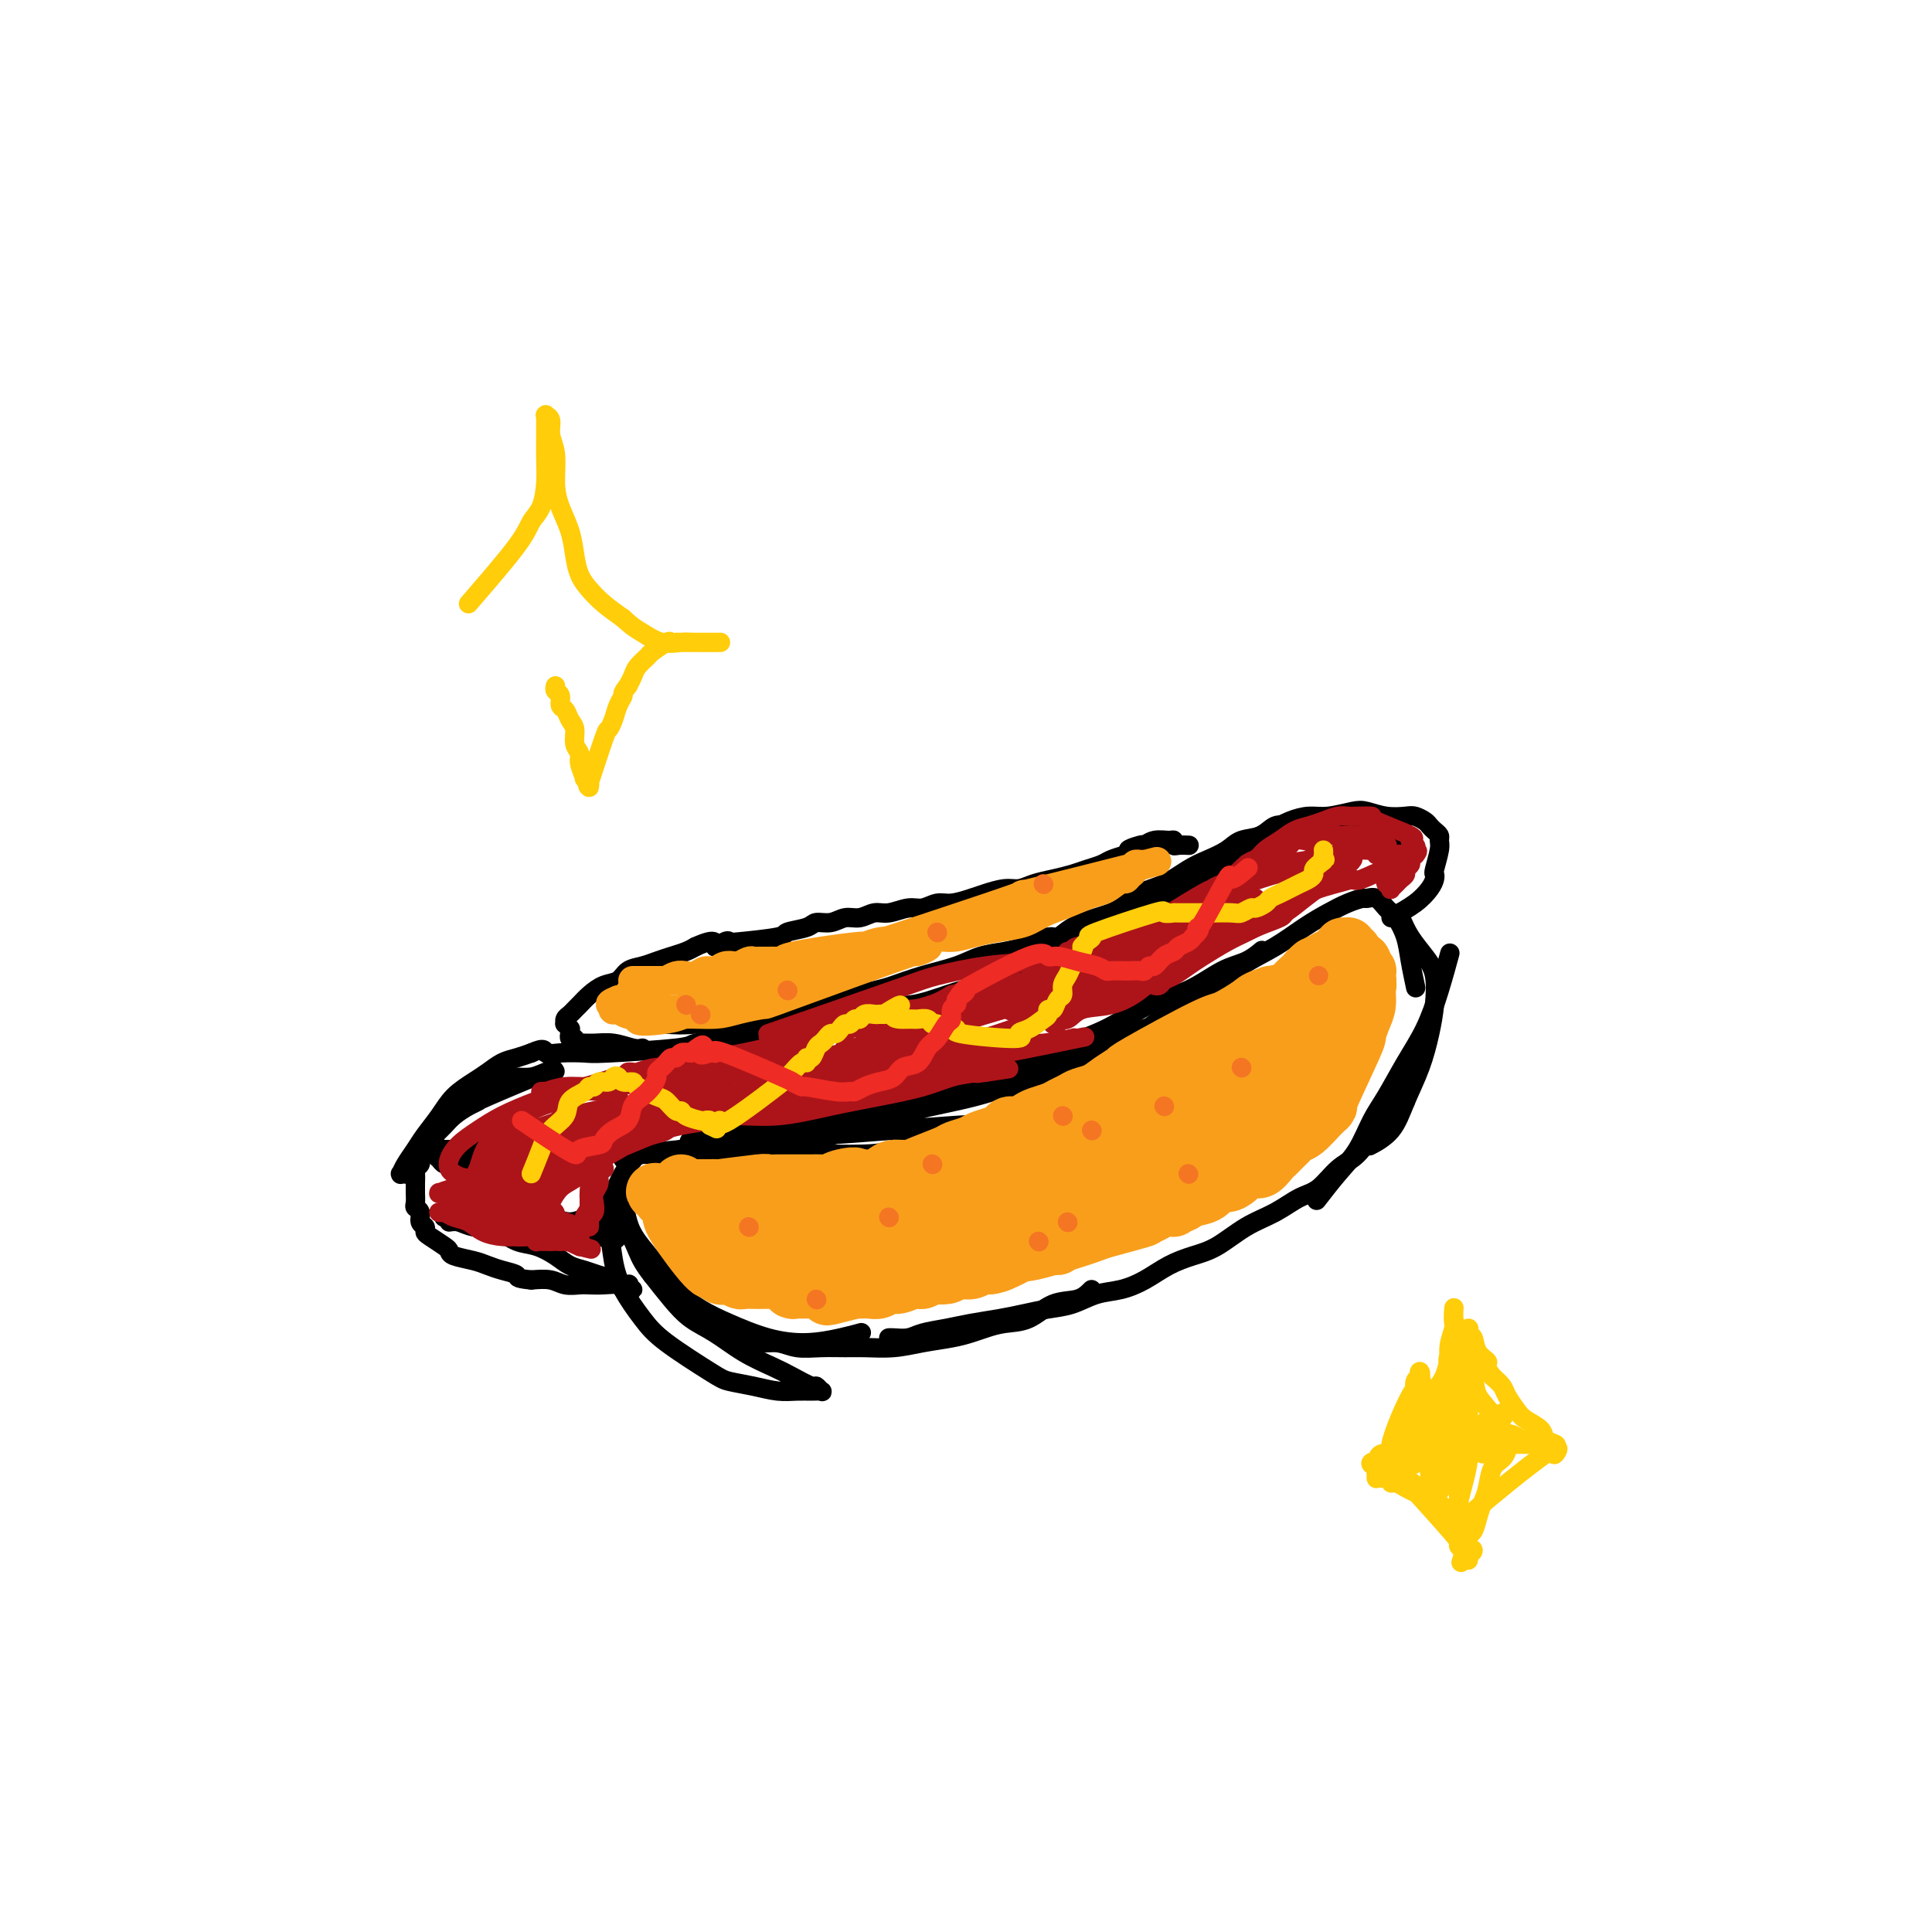 <svg viewBox='0 0 400 400' version='1.1' xmlns='http://www.w3.org/2000/svg' xmlns:xlink='http://www.w3.org/1999/xlink'><g fill='none' stroke='rgb(0,0,0)' stroke-width='4' stroke-linecap='round' stroke-linejoin='round'><path d='M129,240c1.039,-0.327 2.077,-0.654 4,-1c1.923,-0.346 4.730,-0.710 8,-1c3.270,-0.290 7.004,-0.505 11,-1c3.996,-0.495 8.255,-1.271 12,-2c3.745,-0.729 6.976,-1.410 10,-2c3.024,-0.590 5.841,-1.088 8,-2c2.159,-0.912 3.659,-2.238 5,-3c1.341,-0.762 2.522,-0.958 3,-1c0.478,-0.042 0.251,0.072 0,0c-0.251,-0.072 -0.527,-0.331 -2,0c-1.473,0.331 -4.142,1.251 -7,2c-2.858,0.749 -5.903,1.328 -9,2c-3.097,0.672 -6.244,1.438 -9,2c-2.756,0.562 -5.120,0.920 -7,1c-1.880,0.080 -3.277,-0.118 -5,0c-1.723,0.118 -3.772,0.553 -5,1c-1.228,0.447 -1.635,0.907 -2,1c-0.365,0.093 -0.686,-0.181 -1,0c-0.314,0.181 -0.619,0.816 0,1c0.619,0.184 2.162,-0.083 2,0c-0.162,0.083 -2.030,0.518 4,1c6.030,0.482 19.958,1.013 27,1c7.042,-0.013 7.197,-0.571 9,-1c1.803,-0.429 5.255,-0.731 8,-1c2.745,-0.269 4.784,-0.505 7,-1c2.216,-0.495 4.608,-1.247 7,-2'/><path d='M207,234c4.638,-0.967 0.732,-0.883 -1,-1c-1.732,-0.117 -1.291,-0.435 -8,0c-6.709,0.435 -20.570,1.622 -27,2c-6.430,0.378 -5.431,-0.053 -6,0c-0.569,0.053 -2.705,0.588 -6,1c-3.295,0.412 -7.748,0.699 -11,1c-3.252,0.301 -5.303,0.617 -7,1c-1.697,0.383 -3.040,0.835 -4,1c-0.960,0.165 -1.537,0.045 -2,0c-0.463,-0.045 -0.811,-0.015 -1,0c-0.189,0.015 -0.219,0.017 0,0c0.219,-0.017 0.689,-0.051 2,0c1.311,0.051 3.464,0.187 6,0c2.536,-0.187 5.453,-0.695 9,-1c3.547,-0.305 7.722,-0.405 12,-1c4.278,-0.595 8.658,-1.684 13,-3c4.342,-1.316 8.645,-2.859 13,-4c4.355,-1.141 8.761,-1.879 13,-3c4.239,-1.121 8.310,-2.626 12,-4c3.690,-1.374 6.999,-2.616 10,-4c3.001,-1.384 5.692,-2.911 8,-4c2.308,-1.089 4.231,-1.740 5,-2c0.769,-0.260 0.385,-0.130 0,0'/><path d='M175,234c1.841,-0.573 3.682,-1.147 6,-2c2.318,-0.853 5.113,-1.987 8,-3c2.887,-1.013 5.865,-1.906 9,-3c3.135,-1.094 6.426,-2.388 10,-4c3.574,-1.612 7.431,-3.542 11,-5c3.569,-1.458 6.849,-2.445 10,-4c3.151,-1.555 6.172,-3.678 9,-5c2.828,-1.322 5.462,-1.843 8,-3c2.538,-1.157 4.979,-2.949 7,-4c2.021,-1.051 3.621,-1.360 5,-2c1.379,-0.640 2.537,-1.611 3,-2c0.463,-0.389 0.232,-0.194 0,0'/><path d='M209,226c0.106,-0.051 0.213,-0.103 0,0c-0.213,0.103 -0.744,0.360 0,0c0.744,-0.360 2.763,-1.338 5,-2c2.237,-0.662 4.694,-1.008 7,-2c2.306,-0.992 4.463,-2.632 7,-4c2.537,-1.368 5.454,-2.466 8,-4c2.546,-1.534 4.721,-3.506 7,-5c2.279,-1.494 4.661,-2.511 7,-4c2.339,-1.489 4.635,-3.449 7,-5c2.365,-1.551 4.798,-2.693 7,-4c2.202,-1.307 4.172,-2.781 6,-4c1.828,-1.219 3.515,-2.185 5,-3c1.485,-0.815 2.768,-1.480 4,-2c1.232,-0.520 2.413,-0.895 3,-1c0.587,-0.105 0.581,0.060 1,0c0.419,-0.060 1.264,-0.346 2,0c0.736,0.346 1.364,1.323 2,2c0.636,0.677 1.281,1.054 2,2c0.719,0.946 1.512,2.460 2,4c0.488,1.540 0.670,3.107 1,5c0.330,1.893 0.809,4.112 1,5c0.191,0.888 0.096,0.444 0,0'/><path d='M290,190c0.565,1.320 1.130,2.640 2,4c0.870,1.360 2.046,2.760 3,4c0.954,1.240 1.686,2.322 2,4c0.314,1.678 0.210,3.954 0,6c-0.210,2.046 -0.526,3.862 -1,6c-0.474,2.138 -1.105,4.598 -2,7c-0.895,2.402 -2.054,4.747 -3,7c-0.946,2.253 -1.678,4.414 -3,6c-1.322,1.586 -3.235,2.596 -4,3c-0.765,0.404 -0.383,0.202 0,0'/><path d='M300,198c0.161,-0.594 0.321,-1.188 0,0c-0.321,1.188 -1.125,4.156 -2,7c-0.875,2.844 -1.822,5.562 -3,8c-1.178,2.438 -2.586,4.597 -4,7c-1.414,2.403 -2.835,5.051 -4,7c-1.165,1.949 -2.075,3.199 -3,5c-0.925,1.801 -1.867,4.153 -3,6c-1.133,1.847 -2.459,3.190 -4,5c-1.541,1.810 -3.297,4.089 -4,5c-0.703,0.911 -0.351,0.456 0,0'/><path d='M291,228c-0.488,0.528 -0.976,1.055 -2,2c-1.024,0.945 -2.583,2.307 -4,4c-1.417,1.693 -2.691,3.717 -4,5c-1.309,1.283 -2.652,1.826 -4,3c-1.348,1.174 -2.702,2.979 -4,4c-1.298,1.021 -2.541,1.257 -4,2c-1.459,0.743 -3.134,1.994 -5,3c-1.866,1.006 -3.923,1.768 -6,3c-2.077,1.232 -4.175,2.936 -6,4c-1.825,1.064 -3.376,1.488 -5,2c-1.624,0.512 -3.322,1.111 -5,2c-1.678,0.889 -3.336,2.070 -5,3c-1.664,0.930 -3.333,1.611 -5,2c-1.667,0.389 -3.332,0.485 -5,1c-1.668,0.515 -3.337,1.447 -5,2c-1.663,0.553 -3.318,0.726 -5,1c-1.682,0.274 -3.392,0.651 -5,1c-1.608,0.349 -3.115,0.672 -5,1c-1.885,0.328 -4.147,0.662 -6,1c-1.853,0.338 -3.295,0.679 -5,1c-1.705,0.321 -3.672,0.622 -5,1c-1.328,0.378 -2.016,0.833 -3,1c-0.984,0.167 -2.265,0.045 -3,0c-0.735,-0.045 -0.924,-0.013 -1,0c-0.076,0.013 -0.038,0.006 0,0'/><path d='M226,267c-0.820,0.817 -1.640,1.633 -3,2c-1.360,0.367 -3.259,0.283 -5,1c-1.741,0.717 -3.324,2.234 -5,3c-1.676,0.766 -3.444,0.783 -5,1c-1.556,0.217 -2.900,0.636 -4,1c-1.100,0.364 -1.957,0.672 -3,1c-1.043,0.328 -2.273,0.676 -4,1c-1.727,0.324 -3.952,0.622 -6,1c-2.048,0.378 -3.920,0.834 -6,1c-2.080,0.166 -4.369,0.040 -6,0c-1.631,-0.040 -2.603,0.004 -4,0c-1.397,-0.004 -3.219,-0.057 -5,0c-1.781,0.057 -3.521,0.225 -5,0c-1.479,-0.225 -2.695,-0.844 -4,-1c-1.305,-0.156 -2.697,0.150 -4,0c-1.303,-0.150 -2.515,-0.757 -3,-1c-0.485,-0.243 -0.242,-0.121 0,0'/><path d='M132,239c-1.109,1.337 -2.218,2.674 -3,4c-0.782,1.326 -1.239,2.642 -2,4c-0.761,1.358 -1.828,2.757 -2,4c-0.172,1.243 0.549,2.328 1,4c0.451,1.672 0.631,3.929 1,6c0.369,2.071 0.925,3.955 2,6c1.075,2.045 2.667,4.249 4,6c1.333,1.751 2.407,3.047 5,5c2.593,1.953 6.703,4.562 9,6c2.297,1.438 2.779,1.706 4,2c1.221,0.294 3.182,0.614 5,1c1.818,0.386 3.493,0.837 5,1c1.507,0.163 2.845,0.040 4,0c1.155,-0.040 2.127,0.005 3,0c0.873,-0.005 1.647,-0.060 2,0c0.353,0.060 0.284,0.235 0,0c-0.284,-0.235 -0.784,-0.880 -1,-1c-0.216,-0.120 -0.150,0.284 -1,0c-0.850,-0.284 -2.618,-1.258 -4,-2c-1.382,-0.742 -2.378,-1.254 -4,-2c-1.622,-0.746 -3.868,-1.728 -6,-3c-2.132,-1.272 -4.149,-2.836 -6,-4c-1.851,-1.164 -3.537,-1.929 -5,-3c-1.463,-1.071 -2.704,-2.449 -4,-4c-1.296,-1.551 -2.648,-3.276 -4,-5'/><path d='M135,264c-1.828,-2.309 -2.399,-3.581 -3,-5c-0.601,-1.419 -1.234,-2.984 -2,-4c-0.766,-1.016 -1.666,-1.483 -2,-3c-0.334,-1.517 -0.101,-4.083 0,-5c0.101,-0.917 0.070,-0.186 0,0c-0.070,0.186 -0.178,-0.174 0,0c0.178,0.174 0.644,0.881 1,2c0.356,1.119 0.604,2.649 1,4c0.396,1.351 0.942,2.525 2,4c1.058,1.475 2.629,3.253 4,5c1.371,1.747 2.542,3.464 4,5c1.458,1.536 3.204,2.892 5,4c1.796,1.108 3.641,1.967 6,3c2.359,1.033 5.232,2.238 8,3c2.768,0.762 5.433,1.081 8,1c2.567,-0.081 5.037,-0.560 7,-1c1.963,-0.440 3.418,-0.840 4,-1c0.582,-0.160 0.291,-0.080 0,0'/><path d='M128,252c-0.035,0.003 -0.070,0.006 0,0c0.070,-0.006 0.245,-0.019 0,0c-0.245,0.019 -0.908,0.072 -2,0c-1.092,-0.072 -2.612,-0.267 -4,0c-1.388,0.267 -2.644,0.997 -4,1c-1.356,0.003 -2.811,-0.721 -4,-1c-1.189,-0.279 -2.111,-0.113 -3,0c-0.889,0.113 -1.743,0.174 -3,0c-1.257,-0.174 -2.915,-0.582 -4,-1c-1.085,-0.418 -1.597,-0.844 -2,-1c-0.403,-0.156 -0.697,-0.040 -1,0c-0.303,0.040 -0.614,0.006 -1,0c-0.386,-0.006 -0.848,0.016 -1,0c-0.152,-0.016 0.006,-0.070 0,0c-0.006,0.070 -0.174,0.266 0,0c0.174,-0.266 0.692,-0.992 1,-1c0.308,-0.008 0.406,0.704 1,1c0.594,0.296 1.685,0.177 3,0c1.315,-0.177 2.855,-0.412 4,0c1.145,0.412 1.896,1.469 3,2c1.104,0.531 2.561,0.535 4,1c1.439,0.465 2.858,1.393 4,2c1.142,0.607 2.005,0.895 3,1c0.995,0.105 2.120,0.028 3,0c0.880,-0.028 1.515,-0.008 2,0c0.485,0.008 0.821,0.002 1,0c0.179,-0.002 0.202,-0.001 0,0c-0.202,0.001 -0.629,0.000 -1,0c-0.371,-0.000 -0.685,-0.000 -1,0'/><path d='M126,256c3.594,0.989 0.079,0.461 -2,0c-2.079,-0.461 -2.723,-0.854 -3,-1c-0.277,-0.146 -0.185,-0.043 -2,0c-1.815,0.043 -5.535,0.027 -7,0c-1.465,-0.027 -0.675,-0.063 -1,0c-0.325,0.063 -1.764,0.227 -3,0c-1.236,-0.227 -2.270,-0.844 -3,-1c-0.730,-0.156 -1.155,0.151 -2,0c-0.845,-0.151 -2.111,-0.758 -3,-1c-0.889,-0.242 -1.400,-0.117 -2,0c-0.600,0.117 -1.289,0.228 -2,0c-0.711,-0.228 -1.444,-0.793 -2,-1c-0.556,-0.207 -0.933,-0.055 -1,0c-0.067,0.055 0.178,0.015 0,0c-0.178,-0.015 -0.780,-0.004 -1,0c-0.220,0.004 -0.059,0.001 0,0c0.059,-0.001 0.017,-0.000 0,0c-0.017,0.000 -0.008,0.000 0,0'/><path d='M93,253c0.632,-0.098 1.263,-0.196 2,0c0.737,0.196 1.579,0.685 3,1c1.421,0.315 3.419,0.455 5,1c1.581,0.545 2.744,1.494 4,2c1.256,0.506 2.604,0.569 4,1c1.396,0.431 2.840,1.228 4,2c1.160,0.772 2.036,1.517 3,2c0.964,0.483 2.017,0.704 3,1c0.983,0.296 1.896,0.667 3,1c1.104,0.333 2.400,0.629 3,1c0.600,0.371 0.505,0.817 1,1c0.495,0.183 1.580,0.101 2,0c0.420,-0.101 0.176,-0.222 0,0c-0.176,0.222 -0.283,0.788 0,1c0.283,0.212 0.957,0.071 1,0c0.043,-0.071 -0.545,-0.071 -1,0c-0.455,0.071 -0.778,0.215 -1,0c-0.222,-0.215 -0.342,-0.789 -1,-1c-0.658,-0.211 -1.855,-0.060 -3,0c-1.145,0.060 -2.238,0.030 -3,0c-0.762,-0.030 -1.194,-0.060 -2,0c-0.806,0.060 -1.986,0.208 -3,0c-1.014,-0.208 -1.861,-0.774 -3,-1c-1.139,-0.226 -2.569,-0.113 -4,0'/><path d='M110,265c-3.632,-0.333 -2.710,-0.667 -3,-1c-0.290,-0.333 -1.790,-0.667 -3,-1c-1.210,-0.333 -2.129,-0.666 -3,-1c-0.871,-0.334 -1.694,-0.671 -3,-1c-1.306,-0.329 -3.096,-0.651 -4,-1c-0.904,-0.349 -0.921,-0.724 -1,-1c-0.079,-0.276 -0.221,-0.454 -1,-1c-0.779,-0.546 -2.194,-1.459 -3,-2c-0.806,-0.541 -1.004,-0.708 -1,-1c0.004,-0.292 0.211,-0.707 0,-1c-0.211,-0.293 -0.841,-0.463 -1,-1c-0.159,-0.537 0.154,-1.439 0,-2c-0.154,-0.561 -0.773,-0.779 -1,-1c-0.227,-0.221 -0.060,-0.444 0,-1c0.060,-0.556 0.015,-1.444 0,-2c-0.015,-0.556 -0.000,-0.779 0,-1c0.000,-0.221 -0.015,-0.441 0,-1c0.015,-0.559 0.059,-1.459 0,-2c-0.059,-0.541 -0.223,-0.723 0,-1c0.223,-0.277 0.832,-0.649 1,-1c0.168,-0.351 -0.106,-0.683 0,-1c0.106,-0.317 0.591,-0.621 1,-1c0.409,-0.379 0.743,-0.834 1,-1c0.257,-0.166 0.436,-0.043 1,0c0.564,0.043 1.513,0.007 2,0c0.487,-0.007 0.512,0.015 1,0c0.488,-0.015 1.440,-0.066 2,0c0.560,0.066 0.728,0.248 1,0c0.272,-0.248 0.649,-0.928 1,-1c0.351,-0.072 0.675,0.464 1,1'/><path d='M98,238c1.819,-0.369 0.866,-0.291 1,0c0.134,0.291 1.354,0.796 2,1c0.646,0.204 0.717,0.106 1,0c0.283,-0.106 0.777,-0.220 1,0c0.223,0.220 0.173,0.776 0,1c-0.173,0.224 -0.470,0.118 -1,0c-0.530,-0.118 -1.294,-0.246 -2,0c-0.706,0.246 -1.355,0.866 -2,1c-0.645,0.134 -1.287,-0.217 -2,0c-0.713,0.217 -1.496,1.001 -2,1c-0.504,-0.001 -0.727,-0.788 -1,-1c-0.273,-0.212 -0.595,0.150 -1,0c-0.405,-0.150 -0.893,-0.814 -1,-1c-0.107,-0.186 0.168,0.105 0,0c-0.168,-0.105 -0.778,-0.605 -1,-1c-0.222,-0.395 -0.057,-0.686 0,-1c0.057,-0.314 0.007,-0.650 0,-1c-0.007,-0.350 0.030,-0.713 0,-1c-0.030,-0.287 -0.125,-0.498 0,-1c0.125,-0.502 0.471,-1.293 1,-2c0.529,-0.707 1.242,-1.328 2,-2c0.758,-0.672 1.560,-1.394 2,-2c0.440,-0.606 0.517,-1.094 2,-2c1.483,-0.906 4.373,-2.229 6,-3c1.627,-0.771 1.993,-0.990 3,-1c1.007,-0.010 2.656,0.190 4,0c1.344,-0.190 2.384,-0.768 3,-1c0.616,-0.232 0.808,-0.116 1,0'/><path d='M114,222c1.736,-0.330 0.575,-0.156 0,0c-0.575,0.156 -0.565,0.293 0,0c0.565,-0.293 1.687,-1.015 -1,0c-2.687,1.015 -9.181,3.766 -12,5c-2.819,1.234 -1.963,0.949 -2,1c-0.037,0.051 -0.968,0.436 -2,1c-1.032,0.564 -2.164,1.306 -3,2c-0.836,0.694 -1.377,1.342 -2,2c-0.623,0.658 -1.329,1.328 -2,2c-0.671,0.672 -1.308,1.347 -2,2c-0.692,0.653 -1.438,1.285 -2,2c-0.562,0.715 -0.939,1.512 -1,2c-0.061,0.488 0.194,0.667 0,1c-0.194,0.333 -0.836,0.821 -1,1c-0.164,0.179 0.152,0.049 0,0c-0.152,-0.049 -0.771,-0.018 -1,0c-0.229,0.018 -0.069,0.024 0,0c0.069,-0.024 0.048,-0.077 0,0c-0.048,0.077 -0.123,0.286 0,0c0.123,-0.286 0.443,-1.066 1,-2c0.557,-0.934 1.349,-2.022 2,-3c0.651,-0.978 1.160,-1.847 2,-3c0.840,-1.153 2.010,-2.589 3,-4c0.990,-1.411 1.801,-2.798 3,-4c1.199,-1.202 2.785,-2.220 4,-3c1.215,-0.780 2.058,-1.322 3,-2c0.942,-0.678 1.985,-1.490 3,-2c1.015,-0.510 2.004,-0.717 3,-1c0.996,-0.283 1.998,-0.641 3,-1'/><path d='M110,218c3.048,-1.393 2.667,-0.376 3,0c0.333,0.376 1.380,0.112 3,0c1.620,-0.112 3.812,-0.071 5,0c1.188,0.071 1.373,0.174 5,0c3.627,-0.174 10.696,-0.623 14,-1c3.304,-0.377 2.841,-0.682 4,-1c1.159,-0.318 3.939,-0.649 6,-1c2.061,-0.351 3.402,-0.721 5,-1c1.598,-0.279 3.452,-0.467 5,-1c1.548,-0.533 2.789,-1.411 4,-2c1.211,-0.589 2.390,-0.889 3,-1c0.610,-0.111 0.650,-0.033 1,0c0.350,0.033 1.012,0.022 1,0c-0.012,-0.022 -0.696,-0.055 -1,0c-0.304,0.055 -0.227,0.197 -1,0c-0.773,-0.197 -2.397,-0.733 -4,-1c-1.603,-0.267 -3.185,-0.264 -5,0c-1.815,0.264 -3.862,0.789 -6,1c-2.138,0.211 -4.366,0.109 -6,0c-1.634,-0.109 -2.672,-0.225 -4,0c-1.328,0.225 -2.945,0.792 -4,1c-1.055,0.208 -1.548,0.056 -2,0c-0.452,-0.056 -0.864,-0.016 -1,0c-0.136,0.016 0.005,0.007 0,0c-0.005,-0.007 -0.156,-0.012 0,0c0.156,0.012 0.619,0.042 1,0c0.381,-0.042 0.680,-0.155 1,0c0.320,0.155 0.660,0.577 1,1'/><path d='M138,212c1.494,0.215 3.728,0.252 6,0c2.272,-0.252 4.583,-0.791 6,-1c1.417,-0.209 1.939,-0.086 7,-1c5.061,-0.914 14.659,-2.864 20,-4c5.341,-1.136 6.424,-1.456 8,-2c1.576,-0.544 3.647,-1.311 6,-2c2.353,-0.689 4.990,-1.298 7,-2c2.010,-0.702 3.393,-1.495 5,-2c1.607,-0.505 3.439,-0.723 5,-1c1.561,-0.277 2.850,-0.614 4,-1c1.150,-0.386 2.159,-0.820 3,-1c0.841,-0.180 1.514,-0.104 2,0c0.486,0.104 0.785,0.238 1,0c0.215,-0.238 0.346,-0.847 0,-1c-0.346,-0.153 -1.170,0.151 -2,0c-0.830,-0.151 -1.666,-0.757 -2,-1c-0.334,-0.243 -0.167,-0.121 0,0'/><path d='M171,208c1.993,0.013 3.986,0.025 6,0c2.014,-0.025 4.048,-0.088 6,0c1.952,0.088 3.822,0.327 6,0c2.178,-0.327 4.664,-1.220 7,-2c2.336,-0.780 4.523,-1.447 7,-2c2.477,-0.553 5.242,-0.990 8,-2c2.758,-1.010 5.507,-2.592 8,-4c2.493,-1.408 4.731,-2.642 7,-4c2.269,-1.358 4.568,-2.840 7,-4c2.432,-1.160 4.997,-1.998 7,-3c2.003,-1.002 3.444,-2.167 5,-3c1.556,-0.833 3.226,-1.333 5,-2c1.774,-0.667 3.652,-1.499 5,-2c1.348,-0.501 2.165,-0.670 3,-1c0.835,-0.330 1.686,-0.820 2,-1c0.314,-0.180 0.090,-0.052 0,0c-0.090,0.052 -0.045,0.026 0,0'/><path d='M215,197c0.286,-0.387 0.572,-0.774 1,-1c0.428,-0.226 0.998,-0.291 2,-1c1.002,-0.709 2.437,-2.062 4,-3c1.563,-0.938 3.254,-1.462 5,-2c1.746,-0.538 3.548,-1.089 5,-2c1.452,-0.911 2.556,-2.183 4,-3c1.444,-0.817 3.228,-1.179 5,-2c1.772,-0.821 3.531,-2.103 5,-3c1.469,-0.897 2.647,-1.411 4,-2c1.353,-0.589 2.879,-1.254 4,-2c1.121,-0.746 1.836,-1.573 3,-2c1.164,-0.427 2.777,-0.455 4,-1c1.223,-0.545 2.056,-1.609 3,-2c0.944,-0.391 2.000,-0.110 3,0c1.000,0.110 1.944,0.047 3,0c1.056,-0.047 2.223,-0.080 3,0c0.777,0.080 1.163,0.274 2,0c0.837,-0.274 2.126,-1.015 3,-1c0.874,0.015 1.333,0.788 2,1c0.667,0.212 1.542,-0.135 2,0c0.458,0.135 0.500,0.753 1,1c0.500,0.247 1.458,0.121 2,0c0.542,-0.121 0.667,-0.239 1,0c0.333,0.239 0.874,0.835 1,1c0.126,0.165 -0.162,-0.099 0,0c0.162,0.099 0.775,0.563 1,1c0.225,0.437 0.060,0.849 0,1c-0.060,0.151 -0.017,0.043 0,0c0.017,-0.043 0.009,-0.022 0,0'/><path d='M288,175c1.470,1.016 0.147,1.056 0,1c-0.147,-0.056 0.884,-0.207 1,0c0.116,0.207 -0.681,0.774 -1,1c-0.319,0.226 -0.159,0.113 0,0'/><path d='M288,190c1.803,-0.981 3.607,-1.962 5,-3c1.393,-1.038 2.377,-2.134 3,-3c0.623,-0.866 0.885,-1.503 1,-2c0.115,-0.497 0.084,-0.854 0,-1c-0.084,-0.146 -0.222,-0.081 0,-1c0.222,-0.919 0.802,-2.824 1,-4c0.198,-1.176 0.012,-1.624 0,-2c-0.012,-0.376 0.148,-0.679 0,-1c-0.148,-0.321 -0.604,-0.661 -1,-1c-0.396,-0.339 -0.730,-0.678 -1,-1c-0.270,-0.322 -0.474,-0.626 -1,-1c-0.526,-0.374 -1.374,-0.819 -2,-1c-0.626,-0.181 -1.031,-0.097 -2,0c-0.969,0.097 -2.502,0.207 -4,0c-1.498,-0.207 -2.959,-0.733 -4,-1c-1.041,-0.267 -1.660,-0.276 -3,0c-1.340,0.276 -3.400,0.836 -5,1c-1.600,0.164 -2.738,-0.069 -4,0c-1.262,0.069 -2.648,0.441 -4,1c-1.352,0.559 -2.672,1.304 -4,2c-1.328,0.696 -2.665,1.342 -4,2c-1.335,0.658 -2.667,1.329 -4,2'/><path d='M255,176c-3.231,1.665 -3.308,2.327 -4,3c-0.692,0.673 -2.000,1.356 -3,2c-1.000,0.644 -1.692,1.250 -3,2c-1.308,0.750 -3.231,1.643 -4,2c-0.769,0.357 -0.385,0.179 0,0'/><path d='M248,179c0.000,0.000 0.100,0.100 0.1,0.1'/><path d='M133,217c-0.492,0.114 -0.983,0.228 -2,0c-1.017,-0.228 -2.559,-0.797 -4,-1c-1.441,-0.203 -2.782,-0.039 -4,0c-1.218,0.039 -2.312,-0.046 -3,0c-0.688,0.046 -0.969,0.224 -1,0c-0.031,-0.224 0.188,-0.849 0,-1c-0.188,-0.151 -0.781,0.171 -1,0c-0.219,-0.171 -0.062,-0.834 0,-1c0.062,-0.166 0.031,0.167 0,0c-0.031,-0.167 -0.062,-0.832 0,-1c0.062,-0.168 0.216,0.162 0,0c-0.216,-0.162 -0.801,-0.817 -1,-1c-0.199,-0.183 -0.013,0.106 0,0c0.013,-0.106 -0.149,-0.609 0,-1c0.149,-0.391 0.609,-0.672 1,-1c0.391,-0.328 0.714,-0.703 1,-1c0.286,-0.297 0.537,-0.517 1,-1c0.463,-0.483 1.138,-1.229 2,-2c0.862,-0.771 1.910,-1.569 3,-2c1.090,-0.431 2.220,-0.497 3,-1c0.780,-0.503 1.210,-1.444 2,-2c0.790,-0.556 1.941,-0.726 3,-1c1.059,-0.274 2.026,-0.651 3,-1c0.974,-0.349 1.955,-0.671 3,-1c1.045,-0.329 2.156,-0.665 3,-1c0.844,-0.335 1.422,-0.667 2,-1'/><path d='M144,196c4.978,-2.261 3.923,-0.413 4,0c0.077,0.413 1.285,-0.610 2,-1c0.715,-0.390 0.937,-0.146 1,0c0.063,0.146 -0.034,0.193 2,0c2.034,-0.193 6.200,-0.625 8,-1c1.800,-0.375 1.234,-0.693 2,-1c0.766,-0.307 2.866,-0.603 4,-1c1.134,-0.397 1.304,-0.895 2,-1c0.696,-0.105 1.917,0.183 3,0c1.083,-0.183 2.026,-0.838 3,-1c0.974,-0.162 1.979,0.168 3,0c1.021,-0.168 2.059,-0.834 3,-1c0.941,-0.166 1.787,0.166 3,0c1.213,-0.166 2.793,-0.832 4,-1c1.207,-0.168 2.040,0.163 3,0c0.960,-0.163 2.045,-0.818 3,-1c0.955,-0.182 1.778,0.110 3,0c1.222,-0.110 2.843,-0.621 4,-1c1.157,-0.379 1.849,-0.626 3,-1c1.151,-0.374 2.762,-0.874 4,-1c1.238,-0.126 2.102,0.121 3,0c0.898,-0.121 1.830,-0.610 3,-1c1.170,-0.390 2.578,-0.682 4,-1c1.422,-0.318 2.859,-0.663 4,-1c1.141,-0.337 1.986,-0.668 3,-1c1.014,-0.332 2.196,-0.666 3,-1c0.804,-0.334 1.230,-0.667 2,-1c0.770,-0.333 1.885,-0.667 3,-1'/><path d='M233,177c14.171,-3.101 5.100,-1.352 2,-1c-3.100,0.352 -0.228,-0.691 1,-1c1.228,-0.309 0.812,0.117 1,0c0.188,-0.117 0.980,-0.778 2,-1c1.020,-0.222 2.267,-0.007 3,0c0.733,0.007 0.953,-0.194 1,0c0.047,0.194 -0.080,0.784 0,1c0.080,0.216 0.368,0.058 1,0c0.632,-0.058 1.609,-0.017 2,0c0.391,0.017 0.195,0.008 0,0'/></g>
<g fill='none' stroke='rgb(173,20,25)' stroke-width='4' stroke-linecap='round' stroke-linejoin='round'><path d='M128,227c-1.175,-0.381 -2.351,-0.762 -4,-1c-1.649,-0.238 -3.772,-0.332 -6,0c-2.228,0.332 -4.562,1.089 -7,2c-2.438,0.911 -4.979,1.974 -7,3c-2.021,1.026 -3.520,2.015 -5,3c-1.480,0.985 -2.941,1.966 -4,3c-1.059,1.034 -1.717,2.120 -2,3c-0.283,0.880 -0.192,1.554 0,2c0.192,0.446 0.487,0.664 1,1c0.513,0.336 1.246,0.792 3,1c1.754,0.208 4.528,0.169 7,0c2.472,-0.169 4.642,-0.469 7,-1c2.358,-0.531 4.905,-1.295 7,-2c2.095,-0.705 3.736,-1.352 5,-2c1.264,-0.648 2.149,-1.299 3,-2c0.851,-0.701 1.668,-1.454 2,-2c0.332,-0.546 0.179,-0.885 0,-1c-0.179,-0.115 -0.384,-0.005 -1,0c-0.616,0.005 -1.644,-0.097 -3,0c-1.356,0.097 -3.040,0.391 -5,1c-1.960,0.609 -4.197,1.533 -6,2c-1.803,0.467 -3.172,0.478 -5,1c-1.828,0.522 -4.114,1.555 -5,2c-0.886,0.445 -0.373,0.302 -1,1c-0.627,0.698 -2.395,2.237 -3,3c-0.605,0.763 -0.049,0.751 0,1c0.049,0.249 -0.410,0.759 0,1c0.410,0.241 1.689,0.212 3,0c1.311,-0.212 2.656,-0.606 4,-1'/><path d='M106,245c1.794,0.150 2.780,0.025 4,0c1.220,-0.025 2.675,0.050 4,0c1.325,-0.050 2.521,-0.223 2,0c-0.521,0.223 -2.759,0.843 -4,1c-1.241,0.157 -1.485,-0.150 -2,0c-0.515,0.150 -1.301,0.757 -2,1c-0.699,0.243 -1.312,0.121 -2,0c-0.688,-0.121 -1.450,-0.240 -2,0c-0.550,0.240 -0.889,0.838 -1,1c-0.111,0.162 0.004,-0.111 0,0c-0.004,0.111 -0.128,0.607 0,1c0.128,0.393 0.509,0.683 1,1c0.491,0.317 1.092,0.659 2,1c0.908,0.341 2.124,0.679 3,1c0.876,0.321 1.413,0.625 2,1c0.587,0.375 1.225,0.819 2,1c0.775,0.181 1.688,0.097 2,0c0.312,-0.097 0.022,-0.207 0,0c-0.022,0.207 0.225,0.732 0,1c-0.225,0.268 -0.921,0.279 -2,0c-1.079,-0.279 -2.541,-0.849 -4,-1c-1.459,-0.151 -2.916,0.117 -4,0c-1.084,-0.117 -1.797,-0.620 -3,-1c-1.203,-0.380 -2.898,-0.638 -4,-1c-1.102,-0.362 -1.613,-0.829 -2,-1c-0.387,-0.171 -0.650,-0.046 -1,0c-0.350,0.046 -0.787,0.012 -1,0c-0.213,-0.012 -0.204,-0.004 0,0c0.204,0.004 0.602,0.002 1,0'/><path d='M95,251c-2.359,-0.285 0.742,0.502 3,1c2.258,0.498 3.671,0.708 5,1c1.329,0.292 2.573,0.667 4,1c1.427,0.333 3.036,0.625 4,1c0.964,0.375 1.284,0.833 2,1c0.716,0.167 1.829,0.043 2,0c0.171,-0.043 -0.600,-0.004 -2,0c-1.400,0.004 -3.428,-0.026 -5,0c-1.572,0.026 -2.687,0.108 -4,0c-1.313,-0.108 -2.825,-0.407 -4,-1c-1.175,-0.593 -2.013,-1.479 -3,-2c-0.987,-0.521 -2.122,-0.675 -3,-1c-0.878,-0.325 -1.498,-0.819 -2,-1c-0.502,-0.181 -0.886,-0.049 -1,0c-0.114,0.049 0.044,0.016 0,0c-0.044,-0.016 -0.288,-0.016 0,0c0.288,0.016 1.108,0.046 2,0c0.892,-0.046 1.855,-0.168 3,0c1.145,0.168 2.470,0.627 4,1c1.530,0.373 3.264,0.659 5,1c1.736,0.341 3.474,0.736 5,1c1.526,0.264 2.840,0.396 4,1c1.160,0.604 2.167,1.678 3,2c0.833,0.322 1.491,-0.110 2,0c0.509,0.110 0.868,0.760 1,1c0.132,0.240 0.038,0.068 0,0c-0.038,-0.068 -0.019,-0.034 0,0'/><path d='M120,258c4.565,1.130 1.477,0.456 0,0c-1.477,-0.456 -1.344,-0.692 -2,-1c-0.656,-0.308 -2.100,-0.688 -3,-1c-0.900,-0.312 -1.254,-0.557 -5,-2c-3.746,-1.443 -10.884,-4.086 -14,-5c-3.116,-0.914 -2.210,-0.101 -2,0c0.210,0.101 -0.277,-0.512 -1,-1c-0.723,-0.488 -1.684,-0.851 -2,-1c-0.316,-0.149 0.012,-0.083 0,0c-0.012,0.083 -0.364,0.184 0,0c0.364,-0.184 1.443,-0.653 3,-1c1.557,-0.347 3.592,-0.571 6,-1c2.408,-0.429 5.191,-1.063 8,-2c2.809,-0.937 5.645,-2.177 8,-3c2.355,-0.823 4.228,-1.228 6,-2c1.772,-0.772 3.442,-1.909 5,-3c1.558,-1.091 3.004,-2.136 4,-3c0.996,-0.864 1.543,-1.549 2,-2c0.457,-0.451 0.823,-0.669 1,-1c0.177,-0.331 0.163,-0.777 0,-1c-0.163,-0.223 -0.476,-0.225 -1,0c-0.524,0.225 -1.260,0.676 -3,1c-1.740,0.324 -4.484,0.521 -7,1c-2.516,0.479 -4.803,1.238 -7,2c-2.197,0.762 -4.303,1.525 -6,2c-1.697,0.475 -2.985,0.660 -4,1c-1.015,0.340 -1.757,0.833 -2,1c-0.243,0.167 0.011,0.006 0,0c-0.011,-0.006 -0.289,0.141 0,0c0.289,-0.141 1.144,-0.571 2,-1'/><path d='M106,235c-2.850,0.640 3.527,-0.261 8,-1c4.473,-0.739 7.044,-1.315 11,-2c3.956,-0.685 9.297,-1.478 12,-2c2.703,-0.522 2.769,-0.771 12,-3c9.231,-2.229 27.628,-6.437 35,-8c7.372,-1.563 3.719,-0.481 2,0c-1.719,0.481 -1.505,0.363 -1,0c0.505,-0.363 1.299,-0.969 0,-1c-1.299,-0.031 -4.691,0.513 -8,1c-3.309,0.487 -6.535,0.918 -10,1c-3.465,0.082 -7.170,-0.186 -10,0c-2.830,0.186 -4.784,0.827 -7,1c-2.216,0.173 -4.692,-0.122 -7,0c-2.308,0.122 -4.447,0.660 -7,1c-2.553,0.340 -5.520,0.484 -8,1c-2.480,0.516 -4.472,1.406 -7,2c-2.528,0.594 -5.591,0.892 -7,1c-1.409,0.108 -1.166,0.025 -1,0c0.166,-0.025 0.253,0.008 0,0c-0.253,-0.008 -0.847,-0.057 -1,0c-0.153,0.057 0.134,0.222 1,0c0.866,-0.222 2.312,-0.829 4,-1c1.688,-0.171 3.618,0.095 6,0c2.382,-0.095 5.216,-0.551 8,-1c2.784,-0.449 5.519,-0.890 8,-1c2.481,-0.110 4.709,0.111 7,0c2.291,-0.111 4.646,-0.556 7,-1'/><path d='M153,222c7.320,-0.797 6.120,-0.789 7,-1c0.880,-0.211 3.838,-0.641 6,-1c2.162,-0.359 3.527,-0.647 5,-1c1.473,-0.353 3.055,-0.771 4,-1c0.945,-0.229 1.255,-0.267 0,0c-1.255,0.267 -4.074,0.841 -7,1c-2.926,0.159 -5.957,-0.097 -9,0c-3.043,0.097 -6.096,0.548 -9,1c-2.904,0.452 -5.658,0.906 -8,1c-2.342,0.094 -4.272,-0.171 -6,0c-1.728,0.171 -3.252,0.780 -4,1c-0.748,0.220 -0.718,0.053 -1,0c-0.282,-0.053 -0.875,0.009 -1,0c-0.125,-0.009 0.218,-0.089 1,0c0.782,0.089 2.002,0.345 4,0c1.998,-0.345 4.774,-1.292 8,-2c3.226,-0.708 6.904,-1.177 11,-2c4.096,-0.823 8.612,-2.001 13,-3c4.388,-0.999 8.648,-1.819 13,-3c4.352,-1.181 8.796,-2.722 13,-4c4.204,-1.278 8.167,-2.294 12,-3c3.833,-0.706 7.534,-1.103 11,-2c3.466,-0.897 6.695,-2.293 9,-3c2.305,-0.707 3.684,-0.725 5,-1c1.316,-0.275 2.569,-0.806 3,-1c0.431,-0.194 0.039,-0.052 0,0c-0.039,0.052 0.275,0.015 -1,0c-1.275,-0.015 -4.137,-0.007 -7,0'/><path d='M225,198c-2.985,0.194 -6.446,0.680 -10,1c-3.554,0.320 -7.200,0.473 -11,1c-3.800,0.527 -7.754,1.428 -10,2c-2.246,0.572 -2.784,0.815 -9,3c-6.216,2.185 -18.108,6.314 -23,8c-4.892,1.686 -2.782,0.931 -2,1c0.782,0.069 0.237,0.962 0,1c-0.237,0.038 -0.168,-0.779 1,-1c1.168,-0.221 3.433,0.153 5,0c1.567,-0.153 2.436,-0.834 8,-2c5.564,-1.166 15.825,-2.819 22,-4c6.175,-1.181 8.266,-1.890 12,-3c3.734,-1.110 9.111,-2.619 14,-4c4.889,-1.381 9.291,-2.633 13,-4c3.709,-1.367 6.727,-2.848 10,-4c3.273,-1.152 6.802,-1.974 9,-3c2.198,-1.026 3.064,-2.255 4,-3c0.936,-0.745 1.943,-1.005 2,-1c0.057,0.005 -0.837,0.274 -1,0c-0.163,-0.274 0.405,-1.092 -1,-1c-1.405,0.092 -4.783,1.093 -8,2c-3.217,0.907 -6.274,1.718 -10,3c-3.726,1.282 -8.123,3.034 -12,5c-3.877,1.966 -7.236,4.145 -11,6c-3.764,1.855 -7.933,3.387 -11,5c-3.067,1.613 -5.034,3.306 -7,5'/><path d='M199,211c-7.330,3.863 -5.154,3.020 -5,3c0.154,-0.020 -1.715,0.785 -2,1c-0.285,0.215 1.015,-0.158 -1,1c-2.015,1.158 -7.346,3.847 2,-1c9.346,-4.847 33.370,-17.229 43,-22c9.630,-4.771 4.868,-1.932 5,-2c0.132,-0.068 5.159,-3.042 9,-5c3.841,-1.958 6.496,-2.900 9,-4c2.504,-1.100 4.857,-2.359 7,-3c2.143,-0.641 4.077,-0.666 5,-1c0.923,-0.334 0.834,-0.978 1,-1c0.166,-0.022 0.586,0.576 0,1c-0.586,0.424 -2.178,0.673 -4,1c-1.822,0.327 -3.874,0.731 -7,2c-3.126,1.269 -7.327,3.401 -11,5c-3.673,1.599 -6.817,2.663 -10,4c-3.183,1.337 -6.404,2.948 -9,4c-2.596,1.052 -4.567,1.547 -6,2c-1.433,0.453 -2.328,0.866 -3,1c-0.672,0.134 -1.120,-0.012 -1,0c0.120,0.012 0.810,0.180 1,0c0.190,-0.180 -0.118,-0.708 1,-1c1.118,-0.292 3.662,-0.347 6,-1c2.338,-0.653 4.469,-1.904 7,-3c2.531,-1.096 5.462,-2.036 8,-3c2.538,-0.964 4.683,-1.952 7,-3c2.317,-1.048 4.805,-2.157 7,-3c2.195,-0.843 4.098,-1.422 6,-2'/><path d='M264,181c7.544,-2.823 5.404,-1.881 6,-2c0.596,-0.119 3.928,-1.299 6,-2c2.072,-0.701 2.885,-0.921 4,-1c1.115,-0.079 2.533,-0.016 3,0c0.467,0.016 -0.015,-0.015 0,0c0.015,0.015 0.528,0.074 1,0c0.472,-0.074 0.903,-0.282 1,0c0.097,0.282 -0.142,1.055 0,1c0.142,-0.055 0.664,-0.939 1,-1c0.336,-0.061 0.486,0.702 1,1c0.514,0.298 1.392,0.131 2,0c0.608,-0.131 0.948,-0.228 1,0c0.052,0.228 -0.182,0.779 0,1c0.182,0.221 0.781,0.111 1,0c0.219,-0.111 0.057,-0.221 0,0c-0.057,0.221 -0.008,0.775 0,1c0.008,0.225 -0.025,0.120 0,0c0.025,-0.120 0.109,-0.256 0,0c-0.109,0.256 -0.411,0.904 -1,1c-0.589,0.096 -1.466,-0.359 -3,0c-1.534,0.359 -3.724,1.531 -5,2c-1.276,0.469 -1.638,0.234 -2,0'/><path d='M280,182c-3.208,0.873 -5.729,1.557 -7,2c-1.271,0.443 -1.291,0.646 -3,1c-1.709,0.354 -5.105,0.859 -14,5c-8.895,4.141 -23.287,11.919 -29,15c-5.713,3.081 -2.747,1.466 -2,1c0.747,-0.466 -0.725,0.215 -2,1c-1.275,0.785 -2.352,1.672 -3,2c-0.648,0.328 -0.865,0.098 -1,0c-0.135,-0.098 -0.188,-0.062 0,0c0.188,0.062 0.615,0.151 1,0c0.385,-0.151 0.726,-0.543 2,-1c1.274,-0.457 3.480,-0.979 6,-2c2.520,-1.021 5.355,-2.539 8,-4c2.645,-1.461 5.100,-2.864 8,-4c2.900,-1.136 6.244,-2.005 9,-3c2.756,-0.995 4.924,-2.118 7,-3c2.076,-0.882 4.058,-1.525 5,-2c0.942,-0.475 0.842,-0.782 1,-1c0.158,-0.218 0.574,-0.349 0,0c-0.574,0.349 -2.139,1.176 -4,2c-1.861,0.824 -4.018,1.646 -7,3c-2.982,1.354 -6.789,3.240 -11,5c-4.211,1.760 -8.824,3.394 -13,5c-4.176,1.606 -7.913,3.183 -12,5c-4.087,1.817 -8.523,3.874 -12,5c-3.477,1.126 -5.993,1.322 -8,2c-2.007,0.678 -3.503,1.839 -5,3'/><path d='M194,219c-14.028,5.847 -6.099,1.966 -4,1c2.099,-0.966 -1.633,0.984 -3,2c-1.367,1.016 -0.371,1.097 -2,2c-1.629,0.903 -5.884,2.627 0,0c5.884,-2.627 21.908,-9.607 30,-13c8.092,-3.393 8.252,-3.200 10,-4c1.748,-0.800 5.083,-2.593 8,-4c2.917,-1.407 5.417,-2.428 7,-3c1.583,-0.572 2.251,-0.696 3,-1c0.749,-0.304 1.579,-0.787 2,-1c0.421,-0.213 0.432,-0.154 0,0c-0.432,0.154 -1.307,0.403 -3,1c-1.693,0.597 -4.203,1.543 -7,3c-2.797,1.457 -5.882,3.426 -9,5c-3.118,1.574 -6.268,2.753 -10,4c-3.732,1.247 -8.047,2.560 -12,4c-3.953,1.440 -7.545,3.005 -11,4c-3.455,0.995 -6.775,1.418 -10,2c-3.225,0.582 -6.356,1.322 -9,2c-2.644,0.678 -4.801,1.293 -7,2c-2.199,0.707 -4.441,1.507 -6,2c-1.559,0.493 -2.434,0.680 -3,1c-0.566,0.320 -0.822,0.773 -1,1c-0.178,0.227 -0.277,0.226 0,0c0.277,-0.226 0.930,-0.679 2,-1c1.070,-0.321 2.557,-0.509 5,-1c2.443,-0.491 5.841,-1.283 9,-2c3.159,-0.717 6.080,-1.358 9,-2'/><path d='M182,223c5.480,-1.108 7.182,-1.379 10,-2c2.818,-0.621 6.754,-1.592 9,-2c2.246,-0.408 2.802,-0.254 7,-1c4.198,-0.746 12.038,-2.393 15,-3c2.962,-0.607 1.046,-0.176 0,0c-1.046,0.176 -1.223,0.095 -1,0c0.223,-0.095 0.846,-0.206 0,0c-0.846,0.206 -3.162,0.727 -6,1c-2.838,0.273 -6.199,0.297 -10,1c-3.801,0.703 -8.043,2.086 -12,3c-3.957,0.914 -7.628,1.358 -11,2c-3.372,0.642 -6.443,1.480 -9,2c-2.557,0.520 -4.600,0.720 -7,1c-2.400,0.280 -5.156,0.639 -7,1c-1.844,0.361 -2.774,0.723 -4,1c-1.226,0.277 -2.746,0.470 -4,1c-1.254,0.530 -2.241,1.397 -3,2c-0.759,0.603 -1.291,0.942 -2,1c-0.709,0.058 -1.594,-0.165 -2,0c-0.406,0.165 -0.331,0.718 0,1c0.331,0.282 0.920,0.294 2,0c1.080,-0.294 2.651,-0.894 5,-1c2.349,-0.106 5.477,0.280 9,0c3.523,-0.280 7.441,-1.228 11,-2c3.559,-0.772 6.760,-1.370 10,-2c3.240,-0.630 6.518,-1.293 9,-2c2.482,-0.707 4.168,-1.460 6,-2c1.832,-0.540 3.809,-0.869 5,-1c1.191,-0.131 1.595,-0.066 2,0'/><path d='M204,222c9.264,-1.407 2.923,-0.424 0,0c-2.923,0.424 -2.427,0.288 -1,0c1.427,-0.288 3.784,-0.730 -7,1c-10.784,1.730 -34.710,5.630 -44,7c-9.290,1.370 -3.943,0.208 -3,0c0.943,-0.208 -2.518,0.536 -5,1c-2.482,0.464 -3.985,0.647 -5,1c-1.015,0.353 -1.543,0.876 -2,1c-0.457,0.124 -0.843,-0.151 -1,0c-0.157,0.151 -0.084,0.729 0,1c0.084,0.271 0.179,0.235 1,0c0.821,-0.235 2.369,-0.667 4,-1c1.631,-0.333 3.347,-0.565 6,-1c2.653,-0.435 6.245,-1.072 9,-2c2.755,-0.928 4.674,-2.147 7,-3c2.326,-0.853 5.061,-1.341 7,-2c1.939,-0.659 3.083,-1.488 4,-2c0.917,-0.512 1.608,-0.707 2,-1c0.392,-0.293 0.484,-0.683 0,-1c-0.484,-0.317 -1.545,-0.562 -4,0c-2.455,0.562 -6.304,1.932 -10,3c-3.696,1.068 -7.238,1.833 -11,3c-3.762,1.167 -7.744,2.737 -11,4c-3.256,1.263 -5.788,2.218 -8,3c-2.212,0.782 -4.106,1.391 -6,2'/><path d='M126,236c-8.078,2.724 -5.272,2.033 -5,2c0.272,-0.033 -1.990,0.591 -3,1c-1.010,0.409 -0.768,0.601 -1,1c-0.232,0.399 -0.939,1.004 0,1c0.939,-0.004 3.525,-0.616 5,-1c1.475,-0.384 1.838,-0.541 3,-1c1.162,-0.459 3.124,-1.219 5,-2c1.876,-0.781 3.666,-1.582 5,-2c1.334,-0.418 2.214,-0.453 3,-1c0.786,-0.547 1.480,-1.607 2,-2c0.520,-0.393 0.867,-0.121 1,0c0.133,0.121 0.052,0.090 0,0c-0.052,-0.090 -0.075,-0.238 -1,0c-0.925,0.238 -2.751,0.864 -5,2c-2.249,1.136 -4.921,2.783 -7,4c-2.079,1.217 -3.564,2.003 -5,3c-1.436,0.997 -2.822,2.206 -4,3c-1.178,0.794 -2.148,1.172 -3,2c-0.852,0.828 -1.587,2.107 -2,3c-0.413,0.893 -0.504,1.401 -1,2c-0.496,0.599 -1.397,1.289 -2,2c-0.603,0.711 -0.908,1.444 -1,2c-0.092,0.556 0.030,0.933 0,1c-0.030,0.067 -0.212,-0.178 0,0c0.212,0.178 0.819,0.780 1,1c0.181,0.220 -0.065,0.059 0,0c0.065,-0.059 0.441,-0.016 1,0c0.559,0.016 1.303,0.005 2,0c0.697,-0.005 1.349,-0.002 2,0'/><path d='M116,257c1.051,-0.063 0.678,-0.719 1,-1c0.322,-0.281 1.339,-0.187 2,0c0.661,0.187 0.966,0.466 1,0c0.034,-0.466 -0.202,-1.676 0,-2c0.202,-0.324 0.842,0.237 1,0c0.158,-0.237 -0.165,-1.271 0,-2c0.165,-0.729 0.819,-1.152 1,-2c0.181,-0.848 -0.109,-2.122 0,-3c0.109,-0.878 0.619,-1.360 1,-2c0.381,-0.640 0.634,-1.437 1,-2c0.366,-0.563 0.845,-0.891 1,-1c0.155,-0.109 -0.015,0.001 0,0c0.015,-0.001 0.214,-0.114 0,0c-0.214,0.114 -0.841,0.454 -1,1c-0.159,0.546 0.150,1.298 0,2c-0.150,0.702 -0.758,1.354 -1,2c-0.242,0.646 -0.117,1.287 0,2c0.117,0.713 0.228,1.498 0,2c-0.228,0.502 -0.793,0.721 -1,1c-0.207,0.279 -0.055,0.619 0,1c0.055,0.381 0.015,0.804 0,1c-0.015,0.196 -0.004,0.166 0,0c0.004,-0.166 0.001,-0.467 0,-1c-0.001,-0.533 -0.000,-1.297 0,-2c0.000,-0.703 0.000,-1.344 0,-2c-0.000,-0.656 -0.000,-1.328 0,-2'/><path d='M122,247c0.060,-1.741 0.209,-2.592 0,-3c-0.209,-0.408 -0.777,-0.373 -1,-1c-0.223,-0.627 -0.102,-1.915 0,-4c0.102,-2.085 0.184,-4.967 0,-6c-0.184,-1.033 -0.633,-0.217 -1,0c-0.367,0.217 -0.651,-0.164 -2,0c-1.349,0.164 -3.762,0.873 -5,1c-1.238,0.127 -1.302,-0.328 -2,0c-0.698,0.328 -2.029,1.439 -3,2c-0.971,0.561 -1.582,0.572 -2,1c-0.418,0.428 -0.645,1.272 -1,2c-0.355,0.728 -0.839,1.339 -1,2c-0.161,0.661 0.002,1.371 0,2c-0.002,0.629 -0.170,1.176 0,2c0.170,0.824 0.679,1.923 1,3c0.321,1.077 0.456,2.131 1,3c0.544,0.869 1.497,1.553 2,2c0.503,0.447 0.554,0.656 1,1c0.446,0.344 1.285,0.824 2,1c0.715,0.176 1.306,0.048 2,0c0.694,-0.048 1.493,-0.016 2,0c0.507,0.016 0.724,0.014 1,0c0.276,-0.014 0.613,-0.042 1,0c0.387,0.042 0.825,0.155 1,0c0.175,-0.155 0.088,-0.577 0,-1'/><path d='M118,254c0.992,-0.344 -0.027,-0.705 -1,-1c-0.973,-0.295 -1.899,-0.523 -2,-1c-0.101,-0.477 0.624,-1.204 -2,-2c-2.624,-0.796 -8.597,-1.663 -11,-2c-2.403,-0.337 -1.236,-0.145 -1,0c0.236,0.145 -0.459,0.243 -1,0c-0.541,-0.243 -0.926,-0.827 -1,-1c-0.074,-0.173 0.165,0.064 0,0c-0.165,-0.064 -0.733,-0.429 -1,-1c-0.267,-0.571 -0.231,-1.349 0,-2c0.231,-0.651 0.658,-1.175 1,-2c0.342,-0.825 0.599,-1.950 1,-3c0.401,-1.050 0.945,-2.025 2,-3c1.055,-0.975 2.621,-1.949 4,-3c1.379,-1.051 2.570,-2.180 4,-3c1.430,-0.820 3.099,-1.331 5,-2c1.901,-0.669 4.036,-1.496 6,-2c1.964,-0.504 3.758,-0.685 6,-1c2.242,-0.315 4.932,-0.764 6,-1c1.068,-0.236 0.514,-0.260 2,0c1.486,0.260 5.011,0.806 7,1c1.989,0.194 2.442,0.038 3,0c0.558,-0.038 1.222,0.041 2,0c0.778,-0.041 1.671,-0.203 2,0c0.329,0.203 0.094,0.772 0,1c-0.094,0.228 -0.047,0.114 0,0'/><path d='M149,226c4.224,0.056 0.784,0.195 -1,0c-1.784,-0.195 -1.912,-0.725 -1,-1c0.912,-0.275 2.864,-0.294 -3,1c-5.864,1.294 -19.542,3.900 -25,5c-5.458,1.100 -2.695,0.692 -2,1c0.695,0.308 -0.678,1.332 -2,2c-1.322,0.668 -2.593,0.980 -4,2c-1.407,1.020 -2.951,2.748 -4,4c-1.049,1.252 -1.602,2.027 -2,3c-0.398,0.973 -0.639,2.145 -1,3c-0.361,0.855 -0.840,1.395 -1,2c-0.160,0.605 -0.001,1.275 0,2c0.001,0.725 -0.155,1.504 0,2c0.155,0.496 0.623,0.707 1,1c0.377,0.293 0.664,0.667 1,1c0.336,0.333 0.723,0.624 1,1c0.277,0.376 0.445,0.838 1,1c0.555,0.162 1.495,0.026 2,0c0.505,-0.026 0.573,0.060 1,0c0.427,-0.060 1.213,-0.265 2,0c0.787,0.265 1.573,0.998 2,1c0.427,0.002 0.493,-0.729 1,-1c0.507,-0.271 1.456,-0.083 2,0c0.544,0.083 0.685,0.061 1,0c0.315,-0.061 0.804,-0.160 1,0c0.196,0.160 0.098,0.580 0,1'/><path d='M119,257c2.306,0.336 0.572,-0.824 0,-1c-0.572,-0.176 0.018,0.632 0,1c-0.018,0.368 -0.644,0.294 -1,0c-0.356,-0.294 -0.443,-0.810 -1,-1c-0.557,-0.190 -1.585,-0.054 -2,0c-0.415,0.054 -0.216,0.027 -2,-1c-1.784,-1.027 -5.552,-3.054 -7,-4c-1.448,-0.946 -0.575,-0.813 0,-1c0.575,-0.187 0.852,-0.696 1,-1c0.148,-0.304 0.168,-0.405 1,-1c0.832,-0.595 2.476,-1.684 4,-3c1.524,-1.316 2.929,-2.859 5,-4c2.071,-1.141 4.807,-1.880 7,-3c2.193,-1.120 3.841,-2.620 6,-4c2.159,-1.380 4.828,-2.638 7,-4c2.172,-1.362 3.847,-2.827 6,-4c2.153,-1.173 4.784,-2.053 7,-3c2.216,-0.947 4.017,-1.959 6,-3c1.983,-1.041 4.148,-2.109 6,-3c1.852,-0.891 3.391,-1.605 5,-2c1.609,-0.395 3.290,-0.469 5,-1c1.710,-0.531 3.451,-1.517 5,-2c1.549,-0.483 2.907,-0.461 4,-1c1.093,-0.539 1.922,-1.639 3,-2c1.078,-0.361 2.406,0.018 4,0c1.594,-0.018 3.456,-0.434 5,-1c1.544,-0.566 2.772,-1.283 4,-2'/><path d='M197,206c6.402,-1.883 4.908,-1.092 5,-1c0.092,0.092 1.769,-0.516 3,-1c1.231,-0.484 2.017,-0.846 3,-1c0.983,-0.154 2.164,-0.100 2,0c-0.164,0.100 -1.674,0.248 -4,1c-2.326,0.752 -5.467,2.109 -8,3c-2.533,0.891 -4.456,1.315 -8,3c-3.544,1.685 -8.709,4.630 -11,6c-2.291,1.370 -1.710,1.167 -2,1c-0.290,-0.167 -1.452,-0.296 -2,0c-0.548,0.296 -0.481,1.016 0,1c0.481,-0.016 1.377,-0.770 2,-1c0.623,-0.230 0.975,0.063 2,0c1.025,-0.063 2.724,-0.480 5,-1c2.276,-0.520 5.130,-1.141 8,-2c2.870,-0.859 5.757,-1.957 9,-3c3.243,-1.043 6.842,-2.033 10,-3c3.158,-0.967 5.875,-1.911 9,-3c3.125,-1.089 6.658,-2.324 10,-4c3.342,-1.676 6.491,-3.792 9,-5c2.509,-1.208 4.377,-1.506 6,-2c1.623,-0.494 3.002,-1.184 4,-2c0.998,-0.816 1.615,-1.758 2,-2c0.385,-0.242 0.539,0.217 -1,1c-1.539,0.783 -4.769,1.892 -8,3'/><path d='M242,194c-2.868,1.386 -5.537,2.852 -8,4c-2.463,1.148 -4.721,1.978 -7,3c-2.279,1.022 -4.579,2.236 -6,3c-1.421,0.764 -1.961,1.077 -4,2c-2.039,0.923 -5.576,2.454 -7,3c-1.424,0.546 -0.735,0.107 0,0c0.735,-0.107 1.517,0.118 2,0c0.483,-0.118 0.668,-0.581 3,-2c2.332,-1.419 6.811,-3.796 9,-5c2.189,-1.204 2.087,-1.236 3,-2c0.913,-0.764 2.840,-2.260 4,-3c1.160,-0.740 1.552,-0.725 2,-1c0.448,-0.275 0.952,-0.841 1,-1c0.048,-0.159 -0.360,0.090 -3,1c-2.640,0.910 -7.513,2.482 -11,4c-3.487,1.518 -5.589,2.981 -8,4c-2.411,1.019 -5.130,1.593 -7,2c-1.870,0.407 -2.891,0.646 -4,1c-1.109,0.354 -2.307,0.823 -3,1c-0.693,0.177 -0.882,0.061 -1,0c-0.118,-0.061 -0.166,-0.068 0,0c0.166,0.068 0.545,0.211 1,0c0.455,-0.211 0.987,-0.774 2,-1c1.013,-0.226 2.506,-0.113 4,0'/><path d='M204,207c1.766,-0.514 3.181,-1.298 5,-2c1.819,-0.702 4.043,-1.321 6,-2c1.957,-0.679 3.648,-1.417 5,-2c1.352,-0.583 2.364,-1.009 4,-2c1.636,-0.991 3.894,-2.545 5,-3c1.106,-0.455 1.058,0.191 5,-2c3.942,-2.191 11.872,-7.217 15,-9c3.128,-1.783 1.453,-0.322 1,0c-0.453,0.322 0.315,-0.495 1,-1c0.685,-0.505 1.286,-0.700 2,-1c0.714,-0.300 1.539,-0.706 2,-1c0.461,-0.294 0.557,-0.475 1,-1c0.443,-0.525 1.232,-1.393 2,-2c0.768,-0.607 1.515,-0.951 2,-1c0.485,-0.049 0.707,0.198 1,0c0.293,-0.198 0.656,-0.842 1,-1c0.344,-0.158 0.670,0.169 1,0c0.330,-0.169 0.665,-0.834 1,-1c0.335,-0.166 0.670,0.165 1,0c0.330,-0.165 0.654,-0.828 1,-1c0.346,-0.172 0.715,0.146 1,0c0.285,-0.146 0.486,-0.757 1,-1c0.514,-0.243 1.341,-0.118 2,0c0.659,0.118 1.150,0.228 2,0c0.850,-0.228 2.059,-0.793 3,-1c0.941,-0.207 1.613,-0.055 2,0c0.387,0.055 0.489,0.015 1,0c0.511,-0.015 1.432,-0.004 2,0c0.568,0.004 0.784,0.002 1,0'/><path d='M281,173c3.240,-0.452 2.840,-0.084 3,0c0.160,0.084 0.880,-0.118 1,0c0.120,0.118 -0.360,0.555 0,1c0.360,0.445 1.561,0.896 2,1c0.439,0.104 0.118,-0.140 0,0c-0.118,0.140 -0.032,0.664 0,1c0.032,0.336 0.008,0.485 0,1c-0.008,0.515 -0.002,1.396 0,2c0.002,0.604 0.001,0.931 0,1c-0.001,0.069 -0.001,-0.121 0,0c0.001,0.121 0.004,0.554 0,1c-0.004,0.446 -0.015,0.904 0,1c0.015,0.096 0.057,-0.170 0,0c-0.057,0.170 -0.211,0.777 0,1c0.211,0.223 0.789,0.063 1,0c0.211,-0.063 0.056,-0.030 0,0c-0.056,0.030 -0.012,0.058 0,0c0.012,-0.058 -0.008,-0.201 0,0c0.008,0.201 0.045,0.744 0,1c-0.045,0.256 -0.171,0.223 0,0c0.171,-0.223 0.638,-0.637 1,-1c0.362,-0.363 0.618,-0.675 1,-1c0.382,-0.325 0.890,-0.665 1,-1c0.110,-0.335 -0.177,-0.667 0,-1c0.177,-0.333 0.817,-0.667 1,-1c0.183,-0.333 -0.091,-0.667 0,-1c0.091,-0.333 0.545,-0.667 1,-1'/><path d='M293,177c0.935,-1.012 0.272,-1.043 0,-1c-0.272,0.043 -0.151,0.159 0,0c0.151,-0.159 0.334,-0.593 0,-1c-0.334,-0.407 -1.185,-0.789 -1,-1c0.185,-0.211 1.406,-0.253 0,-1c-1.406,-0.747 -5.440,-2.201 -7,-3c-1.560,-0.799 -0.648,-0.943 -1,-1c-0.352,-0.057 -1.970,-0.026 -3,0c-1.030,0.026 -1.472,0.048 -2,0c-0.528,-0.048 -1.141,-0.164 -2,0c-0.859,0.164 -1.963,0.610 -3,1c-1.037,0.390 -2.006,0.724 -3,1c-0.994,0.276 -2.012,0.496 -3,1c-0.988,0.504 -1.944,1.294 -3,2c-1.056,0.706 -2.211,1.329 -3,2c-0.789,0.671 -1.213,1.391 -2,2c-0.787,0.609 -1.939,1.108 -3,2c-1.061,0.892 -2.031,2.178 -3,3c-0.969,0.822 -1.936,1.180 -3,2c-1.064,0.820 -2.225,2.104 -3,3c-0.775,0.896 -1.163,1.406 -2,2c-0.837,0.594 -2.122,1.271 -3,2c-0.878,0.729 -1.348,1.509 -2,2c-0.652,0.491 -1.484,0.694 -2,1c-0.516,0.306 -0.716,0.715 -1,1c-0.284,0.285 -0.654,0.448 -1,1c-0.346,0.552 -0.670,1.495 -1,2c-0.330,0.505 -0.666,0.573 -1,1c-0.334,0.427 -0.667,1.214 -1,2'/><path d='M234,202c-5.886,5.032 -3.601,2.612 -3,2c0.601,-0.612 -0.481,0.585 -1,1c-0.519,0.415 -0.473,0.048 -2,1c-1.527,0.952 -4.625,3.223 -6,4c-1.375,0.777 -1.025,0.060 -1,0c0.025,-0.060 -0.275,0.536 -1,1c-0.725,0.464 -1.876,0.797 -2,1c-0.124,0.203 0.779,0.277 1,0c0.221,-0.277 -0.241,-0.905 0,-1c0.241,-0.095 1.185,0.344 2,0c0.815,-0.344 1.502,-1.470 3,-2c1.498,-0.530 3.806,-0.463 6,-1c2.194,-0.537 4.274,-1.676 6,-3c1.726,-1.324 3.097,-2.833 5,-4c1.903,-1.167 4.337,-1.993 6,-3c1.663,-1.007 2.555,-2.195 4,-3c1.445,-0.805 3.443,-1.227 5,-2c1.557,-0.773 2.672,-1.899 4,-3c1.328,-1.101 2.870,-2.179 4,-3c1.130,-0.821 1.849,-1.385 3,-2c1.151,-0.615 2.733,-1.281 4,-2c1.267,-0.719 2.219,-1.491 3,-2c0.781,-0.509 1.390,-0.754 2,-1'/><path d='M276,180c6.597,-4.111 3.089,-1.887 2,-1c-1.089,0.887 0.240,0.437 1,0c0.760,-0.437 0.949,-0.862 1,-1c0.051,-0.138 -0.037,0.010 0,0c0.037,-0.010 0.198,-0.180 0,0c-0.198,0.180 -0.755,0.709 -1,1c-0.245,0.291 -0.179,0.343 -1,1c-0.821,0.657 -2.530,1.920 -4,3c-1.470,1.080 -2.702,1.979 -4,3c-1.298,1.021 -2.662,2.164 -4,3c-1.338,0.836 -2.651,1.364 -4,2c-1.349,0.636 -2.735,1.378 -4,2c-1.265,0.622 -2.409,1.122 -4,2c-1.591,0.878 -3.631,2.134 -5,3c-1.369,0.866 -2.069,1.342 -3,2c-0.931,0.658 -2.092,1.497 -3,2c-0.908,0.503 -1.563,0.671 -2,1c-0.437,0.329 -0.656,0.819 -1,1c-0.344,0.181 -0.813,0.052 -1,0c-0.187,-0.052 -0.094,-0.026 0,0'/></g>
<g fill='none' stroke='rgb(249,158,27)' stroke-width='12' stroke-linecap='round' stroke-linejoin='round'><path d='M142,249c0.112,0.071 0.224,0.142 0,0c-0.224,-0.142 -0.785,-0.497 0,0c0.785,0.497 2.917,1.846 5,3c2.083,1.154 4.116,2.114 6,3c1.884,0.886 3.619,1.699 5,2c1.381,0.301 2.410,0.089 4,0c1.590,-0.089 3.742,-0.055 6,0c2.258,0.055 4.621,0.131 7,0c2.379,-0.131 4.774,-0.470 7,-1c2.226,-0.530 4.283,-1.252 7,-2c2.717,-0.748 6.096,-1.522 8,-2c1.904,-0.478 2.335,-0.660 6,-2c3.665,-1.340 10.563,-3.838 14,-5c3.437,-1.162 3.412,-0.986 6,-2c2.588,-1.014 7.788,-3.217 11,-5c3.212,-1.783 4.436,-3.146 6,-4c1.564,-0.854 3.468,-1.198 5,-2c1.532,-0.802 2.690,-2.060 4,-3c1.310,-0.940 2.770,-1.560 4,-2c1.230,-0.440 2.230,-0.698 4,-2c1.770,-1.302 4.309,-3.648 6,-5c1.691,-1.352 2.532,-1.710 3,-2c0.468,-0.290 0.562,-0.511 1,-1c0.438,-0.489 1.219,-1.244 2,-2'/><path d='M269,215c5.745,-3.682 2.607,-1.388 2,-1c-0.607,0.388 1.315,-1.129 2,-2c0.685,-0.871 0.131,-1.094 1,-2c0.869,-0.906 3.160,-2.495 4,-3c0.840,-0.505 0.229,0.072 0,0c-0.229,-0.072 -0.075,-0.794 0,-1c0.075,-0.206 0.073,0.103 0,0c-0.073,-0.103 -0.216,-0.619 0,-1c0.216,-0.381 0.790,-0.628 1,-1c0.210,-0.372 0.056,-0.869 0,-1c-0.056,-0.131 -0.015,0.105 0,0c0.015,-0.105 0.004,-0.550 0,-1c-0.004,-0.450 0.000,-0.905 0,-1c-0.000,-0.095 -0.004,0.171 0,0c0.004,-0.171 0.017,-0.778 0,-1c-0.017,-0.222 -0.064,-0.060 0,0c0.064,0.060 0.237,0.018 0,0c-0.237,-0.018 -0.885,-0.013 -1,0c-0.115,0.013 0.305,0.035 0,0c-0.305,-0.035 -1.333,-0.125 -2,0c-0.667,0.125 -0.973,0.467 -2,1c-1.027,0.533 -2.777,1.259 -4,2c-1.223,0.741 -1.921,1.497 -3,2c-1.079,0.503 -2.540,0.751 -4,1'/><path d='M263,206c-3.105,1.048 -2.868,1.169 -4,2c-1.132,0.831 -3.633,2.372 -5,3c-1.367,0.628 -1.601,0.343 -5,2c-3.399,1.657 -9.964,5.256 -13,7c-3.036,1.744 -2.542,1.633 -3,2c-0.458,0.367 -1.866,1.212 -3,2c-1.134,0.788 -1.993,1.521 -3,2c-1.007,0.479 -2.160,0.706 -3,1c-0.840,0.294 -1.366,0.656 -2,1c-0.634,0.344 -1.377,0.671 -2,1c-0.623,0.329 -1.126,0.662 -2,1c-0.874,0.338 -2.117,0.682 -3,1c-0.883,0.318 -1.404,0.610 -2,1c-0.596,0.390 -1.266,0.878 -2,1c-0.734,0.122 -1.532,-0.122 -2,0c-0.468,0.122 -0.605,0.610 -1,1c-0.395,0.390 -1.047,0.681 -2,1c-0.953,0.319 -2.205,0.666 -3,1c-0.795,0.334 -1.132,0.654 -2,1c-0.868,0.346 -2.267,0.719 -3,1c-0.733,0.281 -0.801,0.470 -2,1c-1.199,0.530 -3.528,1.399 -5,2c-1.472,0.601 -2.085,0.932 -3,1c-0.915,0.068 -2.132,-0.126 -3,0c-0.868,0.126 -1.388,0.572 -2,1c-0.612,0.428 -1.318,0.836 -2,1c-0.682,0.164 -1.341,0.082 -2,0'/><path d='M179,244c-7.722,2.801 -3.028,0.803 -2,0c1.028,-0.803 -1.610,-0.411 -3,0c-1.390,0.411 -1.531,0.842 -2,1c-0.469,0.158 -1.266,0.042 -2,0c-0.734,-0.042 -1.406,-0.011 -2,0c-0.594,0.011 -1.112,0.002 -2,0c-0.888,-0.002 -2.148,0.003 -3,0c-0.852,-0.003 -1.296,-0.015 -2,0c-0.704,0.015 -1.669,0.057 -2,0c-0.331,-0.057 -0.027,-0.211 -2,0c-1.973,0.211 -6.221,0.789 -8,1c-1.779,0.211 -1.087,0.056 -1,0c0.087,-0.056 -0.429,-0.014 -1,0c-0.571,0.014 -1.197,-0.001 -2,0c-0.803,0.001 -1.785,0.017 -2,0c-0.215,-0.017 0.335,-0.068 0,0c-0.335,0.068 -1.554,0.255 -2,0c-0.446,-0.255 -0.117,-0.953 0,-1c0.117,-0.047 0.024,0.558 0,1c-0.024,0.442 0.021,0.721 0,1c-0.021,0.279 -0.109,0.559 0,1c0.109,0.441 0.414,1.042 1,2c0.586,0.958 1.453,2.274 2,3c0.547,0.726 0.773,0.863 1,1'/><path d='M145,254c0.731,1.356 0.560,0.746 1,1c0.440,0.254 1.492,1.372 2,2c0.508,0.628 0.471,0.767 1,1c0.529,0.233 1.624,0.560 2,1c0.376,0.440 0.034,0.993 2,2c1.966,1.007 6.239,2.470 8,3c1.761,0.530 1.010,0.128 1,0c-0.010,-0.128 0.721,0.018 2,0c1.279,-0.018 3.105,-0.201 4,0c0.895,0.201 0.859,0.786 1,1c0.141,0.214 0.460,0.057 1,0c0.540,-0.057 1.300,-0.015 2,0c0.700,0.015 1.338,0.004 2,0c0.662,-0.004 1.346,-0.001 2,0c0.654,0.001 1.278,0.001 2,0c0.722,-0.001 1.543,-0.004 2,0c0.457,0.004 0.550,0.015 1,0c0.450,-0.015 1.257,-0.057 2,0c0.743,0.057 1.420,0.211 2,0c0.580,-0.211 1.061,-0.788 2,-1c0.939,-0.212 2.334,-0.061 3,0c0.666,0.061 0.601,0.031 1,0c0.399,-0.031 1.262,-0.065 2,0c0.738,0.065 1.353,0.227 2,0c0.647,-0.227 1.328,-0.844 2,-1c0.672,-0.156 1.335,0.150 2,0c0.665,-0.150 1.333,-0.757 2,-1c0.667,-0.243 1.334,-0.121 2,0'/><path d='M203,262c6.852,-0.547 2.983,-0.913 2,-1c-0.983,-0.087 0.919,0.106 2,0c1.081,-0.106 1.339,-0.512 2,-1c0.661,-0.488 1.723,-1.057 2,-1c0.277,0.057 -0.231,0.740 3,0c3.231,-0.740 10.203,-2.901 13,-4c2.797,-1.099 1.421,-1.135 1,-1c-0.421,0.135 0.115,0.439 1,0c0.885,-0.439 2.120,-1.623 3,-2c0.880,-0.377 1.405,0.053 2,0c0.595,-0.053 1.261,-0.588 2,-1c0.739,-0.412 1.550,-0.702 2,-1c0.450,-0.298 0.540,-0.604 1,-1c0.460,-0.396 1.292,-0.881 2,-1c0.708,-0.119 1.293,0.126 2,0c0.707,-0.126 1.537,-0.625 2,-1c0.463,-0.375 0.561,-0.625 1,-1c0.439,-0.375 1.221,-0.874 2,-1c0.779,-0.126 1.556,0.121 2,0c0.444,-0.121 0.557,-0.610 1,-1c0.443,-0.390 1.217,-0.682 2,-1c0.783,-0.318 1.575,-0.663 2,-1c0.425,-0.337 0.481,-0.668 1,-1c0.519,-0.332 1.500,-0.666 2,-1c0.500,-0.334 0.519,-0.667 1,-1c0.481,-0.333 1.423,-0.667 2,-1c0.577,-0.333 0.788,-0.667 1,-1'/><path d='M262,237c5.601,-3.034 2.105,-1.619 1,-1c-1.105,0.619 0.183,0.444 1,0c0.817,-0.444 1.163,-1.155 1,-1c-0.163,0.155 -0.837,1.177 1,-1c1.837,-2.177 6.183,-7.552 8,-10c1.817,-2.448 1.104,-1.968 1,-2c-0.104,-0.032 0.402,-0.574 1,-2c0.598,-1.426 1.289,-3.734 2,-5c0.711,-1.266 1.443,-1.490 2,-2c0.557,-0.510 0.937,-1.305 1,-2c0.063,-0.695 -0.193,-1.289 0,-2c0.193,-0.711 0.836,-1.540 1,-2c0.164,-0.460 -0.151,-0.553 0,-1c0.151,-0.447 0.768,-1.248 1,-2c0.232,-0.752 0.077,-1.456 0,-2c-0.077,-0.544 -0.077,-0.929 0,-1c0.077,-0.071 0.232,0.173 0,0c-0.232,-0.173 -0.851,-0.764 -1,-1c-0.149,-0.236 0.171,-0.116 0,0c-0.171,0.116 -0.833,0.227 -1,0c-0.167,-0.227 0.161,-0.793 0,-1c-0.161,-0.207 -0.813,-0.056 -1,0c-0.187,0.056 0.089,0.016 0,0c-0.089,-0.016 -0.545,-0.008 -1,0'/><path d='M279,199c-0.371,-0.534 0.702,-0.369 0,0c-0.702,0.369 -3.178,0.942 -4,1c-0.822,0.058 0.010,-0.400 -3,2c-3.010,2.400 -9.863,7.658 -13,10c-3.137,2.342 -2.558,1.767 -3,2c-0.442,0.233 -1.906,1.273 -3,2c-1.094,0.727 -1.819,1.140 -3,2c-1.181,0.860 -2.819,2.167 -4,3c-1.181,0.833 -1.906,1.193 -3,2c-1.094,0.807 -2.557,2.062 -4,3c-1.443,0.938 -2.865,1.560 -4,2c-1.135,0.440 -1.983,0.699 -3,1c-1.017,0.301 -2.205,0.644 -3,1c-0.795,0.356 -1.199,0.724 -2,1c-0.801,0.276 -2.000,0.460 -3,1c-1.000,0.540 -1.803,1.437 -3,2c-1.197,0.563 -2.789,0.794 -4,1c-1.211,0.206 -2.041,0.388 -3,1c-0.959,0.612 -2.046,1.655 -3,2c-0.954,0.345 -1.777,-0.009 -3,0c-1.223,0.009 -2.848,0.380 -4,1c-1.152,0.620 -1.830,1.490 -3,2c-1.170,0.510 -2.833,0.662 -4,1c-1.167,0.338 -1.839,0.864 -3,1c-1.161,0.136 -2.813,-0.117 -4,0c-1.187,0.117 -1.911,0.605 -3,1c-1.089,0.395 -2.545,0.698 -4,1'/><path d='M183,245c-9.145,2.864 -6.008,1.524 -6,1c0.008,-0.524 -3.112,-0.231 -4,0c-0.888,0.231 0.455,0.402 -3,1c-3.455,0.598 -11.710,1.624 -15,2c-3.290,0.376 -1.616,0.102 -1,0c0.616,-0.102 0.175,-0.031 -1,0c-1.175,0.031 -3.084,0.022 -4,0c-0.916,-0.022 -0.840,-0.059 -1,0c-0.160,0.059 -0.554,0.213 -1,0c-0.446,-0.213 -0.942,-0.793 -1,-1c-0.058,-0.207 0.321,-0.041 0,0c-0.321,0.041 -1.343,-0.041 -2,0c-0.657,0.041 -0.950,0.207 -1,0c-0.050,-0.207 0.141,-0.788 0,-1c-0.141,-0.212 -0.616,-0.057 -1,0c-0.384,0.057 -0.676,0.015 -1,0c-0.324,-0.015 -0.679,-0.004 -1,0c-0.321,0.004 -0.608,0.001 -1,0c-0.392,-0.001 -0.889,-0.000 -1,0c-0.111,0.000 0.162,0.000 0,0c-0.162,-0.000 -0.761,-0.000 -1,0c-0.239,0.000 -0.120,0.000 0,0'/><path d='M137,247c-2.773,-0.361 -0.706,-0.265 0,0c0.706,0.265 0.052,0.699 0,1c-0.052,0.301 0.497,0.468 1,1c0.503,0.532 0.961,1.428 1,2c0.039,0.572 -0.340,0.819 1,3c1.340,2.181 4.399,6.296 6,8c1.601,1.704 1.742,0.996 2,1c0.258,0.004 0.632,0.719 1,1c0.368,0.281 0.732,0.128 1,0c0.268,-0.128 0.442,-0.230 1,0c0.558,0.230 1.501,0.794 2,1c0.499,0.206 0.552,0.056 1,0c0.448,-0.056 1.289,-0.016 2,0c0.711,0.016 1.292,0.008 2,0c0.708,-0.008 1.542,-0.016 2,0c0.458,0.016 0.541,0.057 1,0c0.459,-0.057 1.293,-0.211 2,0c0.707,0.211 1.288,0.789 2,1c0.712,0.211 1.555,0.056 2,0c0.445,-0.056 0.490,-0.014 1,0c0.510,0.014 1.484,0.000 2,0c0.516,-0.000 0.575,0.014 1,0c0.425,-0.014 1.217,-0.055 2,0c0.783,0.055 1.557,0.207 2,0c0.443,-0.207 0.555,-0.773 1,-1c0.445,-0.227 1.222,-0.113 2,0'/><path d='M178,265c4.665,0.159 1.829,0.056 1,0c-0.829,-0.056 0.350,-0.065 1,0c0.650,0.065 0.770,0.206 1,0c0.230,-0.206 0.568,-0.758 1,-1c0.432,-0.242 0.956,-0.174 1,0c0.044,0.174 -0.394,0.454 1,0c1.394,-0.454 4.619,-1.641 6,-2c1.381,-0.359 0.918,0.110 1,0c0.082,-0.110 0.708,-0.800 1,-1c0.292,-0.200 0.248,0.091 1,0c0.752,-0.091 2.298,-0.564 3,-1c0.702,-0.436 0.558,-0.835 1,-1c0.442,-0.165 1.470,-0.096 2,0c0.530,0.096 0.562,0.218 1,0c0.438,-0.218 1.282,-0.777 2,-1c0.718,-0.223 1.310,-0.111 2,0c0.690,0.111 1.480,0.222 2,0c0.520,-0.222 0.772,-0.778 1,-1c0.228,-0.222 0.431,-0.111 1,0c0.569,0.111 1.503,0.223 2,0c0.497,-0.223 0.556,-0.781 1,-1c0.444,-0.219 1.273,-0.097 2,0c0.727,0.097 1.350,0.171 2,0c0.650,-0.171 1.325,-0.585 2,-1'/><path d='M217,255c6.449,-1.557 3.071,-0.451 2,0c-1.071,0.451 0.165,0.246 1,0c0.835,-0.246 1.270,-0.534 2,-1c0.730,-0.466 1.756,-1.108 2,-1c0.244,0.108 -0.294,0.968 2,0c2.294,-0.968 7.419,-3.765 10,-5c2.581,-1.235 2.617,-0.907 3,-1c0.383,-0.093 1.114,-0.606 2,-1c0.886,-0.394 1.928,-0.669 3,-1c1.072,-0.331 2.174,-0.719 3,-1c0.826,-0.281 1.377,-0.457 2,-1c0.623,-0.543 1.318,-1.455 2,-2c0.682,-0.545 1.352,-0.722 2,-1c0.648,-0.278 1.273,-0.656 2,-1c0.727,-0.344 1.557,-0.656 2,-1c0.443,-0.344 0.500,-0.722 1,-1c0.500,-0.278 1.443,-0.456 2,-1c0.557,-0.544 0.727,-1.455 1,-2c0.273,-0.545 0.650,-0.723 1,-1c0.350,-0.277 0.672,-0.651 1,-1c0.328,-0.349 0.662,-0.671 1,-1c0.338,-0.329 0.682,-0.666 1,-1c0.318,-0.334 0.611,-0.667 1,-1c0.389,-0.333 0.874,-0.667 1,-1c0.126,-0.333 -0.107,-0.667 0,-1c0.107,-0.333 0.553,-0.667 1,-1'/><path d='M268,226c3.426,-2.957 1.492,-1.348 1,-1c-0.492,0.348 0.458,-0.563 1,-1c0.542,-0.437 0.677,-0.400 1,-1c0.323,-0.600 0.836,-1.838 1,-2c0.164,-0.162 -0.020,0.751 1,-1c1.020,-1.751 3.244,-6.167 4,-8c0.756,-1.833 0.044,-1.083 0,-1c-0.044,0.083 0.582,-0.503 1,-1c0.418,-0.497 0.630,-0.906 1,-2c0.370,-1.094 0.898,-2.871 1,-4c0.102,-1.129 -0.221,-1.608 0,-2c0.221,-0.392 0.987,-0.696 1,-1c0.013,-0.304 -0.729,-0.607 -1,-1c-0.271,-0.393 -0.073,-0.876 0,-1c0.073,-0.124 0.021,0.110 0,0c-0.021,-0.110 -0.009,-0.564 0,-1c0.009,-0.436 0.016,-0.853 0,-1c-0.016,-0.147 -0.056,-0.025 0,0c0.056,0.025 0.207,-0.047 0,0c-0.207,0.047 -0.772,0.212 -1,0c-0.228,-0.212 -0.120,-0.800 0,-1c0.120,-0.200 0.250,-0.012 0,0c-0.250,0.012 -0.882,-0.151 -1,0c-0.118,0.151 0.278,0.618 0,1c-0.278,0.382 -1.229,0.680 -2,1c-0.771,0.320 -1.363,0.663 -2,1c-0.637,0.337 -1.318,0.669 -2,1'/><path d='M272,200c-1.273,0.981 -1.455,1.433 -2,2c-0.545,0.567 -1.454,1.248 -2,2c-0.546,0.752 -0.730,1.575 -1,2c-0.270,0.425 -0.627,0.451 -1,1c-0.373,0.549 -0.762,1.619 -1,2c-0.238,0.381 -0.324,0.072 0,0c0.324,-0.072 1.059,0.093 1,0c-0.059,-0.093 -0.913,-0.444 0,-1c0.913,-0.556 3.593,-1.316 5,-2c1.407,-0.684 1.543,-1.293 2,-2c0.457,-0.707 1.236,-1.514 2,-2c0.764,-0.486 1.511,-0.652 2,-1c0.489,-0.348 0.718,-0.878 1,-1c0.282,-0.122 0.615,0.163 1,0c0.385,-0.163 0.821,-0.776 1,-1c0.179,-0.224 0.099,-0.060 0,0c-0.099,0.060 -0.219,0.015 0,0c0.219,-0.015 0.777,-0.001 1,0c0.223,0.001 0.112,-0.012 0,0c-0.112,0.012 -0.223,0.047 0,0c0.223,-0.047 0.781,-0.178 1,0c0.219,0.178 0.097,0.663 0,1c-0.097,0.337 -0.171,0.525 0,1c0.171,0.475 0.585,1.238 1,2'/><path d='M283,203c0.298,0.926 0.043,1.239 0,2c-0.043,0.761 0.127,1.968 0,3c-0.127,1.032 -0.551,1.890 -1,3c-0.449,1.110 -0.922,2.473 -1,3c-0.078,0.527 0.241,0.219 -1,3c-1.241,2.781 -4.041,8.651 -5,11c-0.959,2.349 -0.078,1.179 0,1c0.078,-0.179 -0.647,0.635 -1,1c-0.353,0.365 -0.332,0.283 -1,1c-0.668,0.717 -2.024,2.233 -3,3c-0.976,0.767 -1.571,0.783 -2,1c-0.429,0.217 -0.691,0.634 -1,1c-0.309,0.366 -0.663,0.680 -1,1c-0.337,0.320 -0.656,0.645 -1,1c-0.344,0.355 -0.712,0.739 -1,1c-0.288,0.261 -0.496,0.398 -1,1c-0.504,0.602 -1.304,1.668 -2,2c-0.696,0.332 -1.289,-0.071 -2,0c-0.711,0.071 -1.540,0.614 -2,1c-0.460,0.386 -0.550,0.614 -1,1c-0.450,0.386 -1.262,0.929 -2,1c-0.738,0.071 -1.404,-0.332 -2,0c-0.596,0.332 -1.122,1.397 -2,2c-0.878,0.603 -2.108,0.744 -3,1c-0.892,0.256 -1.446,0.628 -2,1'/><path d='M245,249c-2.830,1.321 -1.904,1.125 -2,1c-0.096,-0.125 -1.213,-0.177 -2,0c-0.787,0.177 -1.244,0.583 -2,1c-0.756,0.417 -1.811,0.844 -2,1c-0.189,0.156 0.488,0.041 -3,1c-3.488,0.959 -11.140,2.992 -14,4c-2.860,1.008 -0.926,0.991 -1,1c-0.074,0.009 -2.154,0.044 -3,0c-0.846,-0.044 -0.457,-0.165 -1,0c-0.543,0.165 -2.019,0.618 -3,1c-0.981,0.382 -1.469,0.695 -2,1c-0.531,0.305 -1.105,0.602 -2,1c-0.895,0.398 -2.112,0.895 -3,1c-0.888,0.105 -1.449,-0.183 -2,0c-0.551,0.183 -1.092,0.838 -2,1c-0.908,0.162 -2.181,-0.168 -3,0c-0.819,0.168 -1.182,0.834 -2,1c-0.818,0.166 -2.092,-0.167 -3,0c-0.908,0.167 -1.451,0.833 -2,1c-0.549,0.167 -1.106,-0.165 -2,0c-0.894,0.165 -2.127,0.829 -3,1c-0.873,0.171 -1.386,-0.150 -2,0c-0.614,0.150 -1.330,0.772 -2,1c-0.670,0.228 -1.296,0.061 -2,0c-0.704,-0.061 -1.487,-0.018 -2,0c-0.513,0.018 -0.757,0.009 -1,0'/><path d='M177,267c-10.699,2.785 -3.447,0.746 -1,0c2.447,-0.746 0.088,-0.200 -1,0c-1.088,0.200 -0.905,0.054 -1,0c-0.095,-0.054 -0.467,-0.015 -1,0c-0.533,0.015 -1.228,0.005 -1,0c0.228,-0.005 1.378,-0.005 0,0c-1.378,0.005 -5.284,0.015 -7,0c-1.716,-0.015 -1.244,-0.056 -1,0c0.244,0.056 0.258,0.207 0,0c-0.258,-0.207 -0.788,-0.774 -1,-1c-0.212,-0.226 -0.106,-0.113 0,0'/></g>
<g fill='none' stroke='rgb(249,158,27)' stroke-width='6' stroke-linecap='round' stroke-linejoin='round'><path d='M131,203c1.344,-0.000 2.688,-0.000 4,0c1.312,0.000 2.591,0.001 4,0c1.409,-0.001 2.947,-0.004 4,0c1.053,0.004 1.622,0.016 3,0c1.378,-0.016 3.564,-0.060 5,0c1.436,0.060 2.120,0.222 3,0c0.880,-0.222 1.954,-0.829 3,-1c1.046,-0.171 2.064,0.095 3,0c0.936,-0.095 1.791,-0.550 3,-1c1.209,-0.450 2.774,-0.894 4,-1c1.226,-0.106 2.114,0.125 3,0c0.886,-0.125 1.769,-0.607 3,-1c1.231,-0.393 2.808,-0.698 4,-1c1.192,-0.302 1.999,-0.602 3,-1c1.001,-0.398 2.196,-0.894 3,-1c0.804,-0.106 1.215,0.179 2,0c0.785,-0.179 1.942,-0.821 3,-1c1.058,-0.179 2.015,0.107 3,0c0.985,-0.107 1.997,-0.606 3,-1c1.003,-0.394 1.997,-0.684 3,-1c1.003,-0.316 2.015,-0.658 3,-1c0.985,-0.342 1.944,-0.683 3,-1c1.056,-0.317 2.211,-0.611 3,-1c0.789,-0.389 1.212,-0.874 2,-1c0.788,-0.126 1.939,0.107 3,0c1.061,-0.107 2.030,-0.553 3,-1'/><path d='M214,188c8.801,-2.420 3.803,-1.468 2,-1c-1.803,0.468 -0.412,0.454 1,0c1.412,-0.454 2.845,-1.349 4,-2c1.155,-0.651 2.033,-1.060 2,-1c-0.033,0.060 -0.977,0.589 1,0c1.977,-0.589 6.874,-2.294 9,-3c2.126,-0.706 1.480,-0.411 1,0c-0.480,0.411 -0.795,0.939 -1,1c-0.205,0.061 -0.302,-0.346 -1,0c-0.698,0.346 -1.998,1.444 -3,2c-1.002,0.556 -1.705,0.569 -3,1c-1.295,0.431 -3.182,1.281 -5,2c-1.818,0.719 -3.568,1.307 -5,2c-1.432,0.693 -2.547,1.492 -4,2c-1.453,0.508 -3.246,0.724 -5,1c-1.754,0.276 -3.470,0.613 -5,1c-1.530,0.387 -2.874,0.825 -4,1c-1.126,0.175 -2.034,0.085 -3,0c-0.966,-0.085 -1.990,-0.167 -3,0c-1.010,0.167 -2.005,0.584 -3,1'/><path d='M189,195c-4.337,0.637 -3.680,0.230 -4,0c-0.320,-0.230 -1.618,-0.282 -3,0c-1.382,0.282 -2.849,0.899 -3,1c-0.151,0.101 1.015,-0.313 -2,0c-3.015,0.313 -10.212,1.352 -13,2c-2.788,0.648 -1.167,0.906 -1,1c0.167,0.094 -1.120,0.024 -2,0c-0.880,-0.024 -1.353,-0.003 -2,0c-0.647,0.003 -1.468,-0.013 -2,0c-0.532,0.013 -0.775,0.055 -1,0c-0.225,-0.055 -0.430,-0.207 -1,0c-0.570,0.207 -1.504,0.772 -2,1c-0.496,0.228 -0.556,0.117 -1,0c-0.444,-0.117 -1.274,-0.241 -2,0c-0.726,0.241 -1.349,0.848 -2,1c-0.651,0.152 -1.329,-0.153 -2,0c-0.671,0.153 -1.333,0.762 -2,1c-0.667,0.238 -1.337,0.106 -2,0c-0.663,-0.106 -1.319,-0.187 -2,0c-0.681,0.187 -1.387,0.641 -2,1c-0.613,0.359 -1.134,0.622 -2,1c-0.866,0.378 -2.078,0.872 -3,1c-0.922,0.128 -1.554,-0.109 -2,0c-0.446,0.109 -0.707,0.565 -1,1c-0.293,0.435 -0.617,0.848 -1,1c-0.383,0.152 -0.824,0.043 -1,0c-0.176,-0.043 -0.088,-0.022 0,0'/><path d='M128,207c-3.343,1.305 -0.700,1.068 0,1c0.700,-0.068 -0.542,0.033 -1,0c-0.458,-0.033 -0.132,-0.202 0,0c0.132,0.202 0.069,0.773 0,1c-0.069,0.227 -0.143,0.109 0,0c0.143,-0.109 0.504,-0.211 1,0c0.496,0.211 1.125,0.733 2,1c0.875,0.267 1.994,0.279 3,0c1.006,-0.279 1.900,-0.848 3,-1c1.100,-0.152 2.407,0.114 4,0c1.593,-0.114 3.472,-0.607 5,-1c1.528,-0.393 2.705,-0.687 4,-1c1.295,-0.313 2.709,-0.646 4,-1c1.291,-0.354 2.459,-0.728 4,-1c1.541,-0.272 3.455,-0.440 5,-1c1.545,-0.560 2.720,-1.512 4,-2c1.280,-0.488 2.663,-0.513 4,-1c1.337,-0.487 2.626,-1.436 4,-2c1.374,-0.564 2.832,-0.743 4,-1c1.168,-0.257 2.046,-0.594 3,-1c0.954,-0.406 1.985,-0.882 3,-1c1.015,-0.118 2.015,0.123 3,0c0.985,-0.123 1.954,-0.610 3,-1c1.046,-0.390 2.170,-0.682 3,-1c0.830,-0.318 1.366,-0.663 3,-1c1.634,-0.337 4.366,-0.668 6,-1c1.634,-0.332 2.171,-0.666 3,-1c0.829,-0.334 1.951,-0.667 3,-1c1.049,-0.333 2.024,-0.667 3,-1'/><path d='M211,189c11.016,-3.118 5.556,-1.414 4,-1c-1.556,0.414 0.790,-0.463 2,-1c1.210,-0.537 1.282,-0.735 2,-1c0.718,-0.265 2.080,-0.597 3,-1c0.920,-0.403 1.397,-0.878 2,-1c0.603,-0.122 1.331,0.108 2,0c0.669,-0.108 1.278,-0.555 2,-1c0.722,-0.445 1.556,-0.889 2,-1c0.444,-0.111 0.496,0.110 1,0c0.504,-0.110 1.460,-0.551 2,-1c0.540,-0.449 0.665,-0.905 1,-1c0.335,-0.095 0.880,0.170 1,0c0.120,-0.170 -0.185,-0.776 0,-1c0.185,-0.224 0.860,-0.067 1,0c0.140,0.067 -0.254,0.042 0,0c0.254,-0.042 1.155,-0.102 1,0c-0.155,0.102 -1.368,0.364 0,0c1.368,-0.364 5.315,-1.355 0,0c-5.315,1.355 -19.893,5.057 -24,6c-4.107,0.943 2.255,-0.873 -3,1c-5.255,1.873 -22.128,7.437 -39,13'/><path d='M171,199c-10.468,3.266 -4.639,1.432 -3,1c1.639,-0.432 -0.911,0.539 -2,1c-1.089,0.461 -0.715,0.411 -5,2c-4.285,1.589 -13.228,4.818 -17,6c-3.772,1.182 -2.373,0.317 -2,0c0.373,-0.317 -0.281,-0.085 -1,0c-0.719,0.085 -1.503,0.023 -2,0c-0.497,-0.023 -0.707,-0.006 -1,0c-0.293,0.006 -0.670,0.002 -1,0c-0.330,-0.002 -0.614,-0.000 -1,0c-0.386,0.000 -0.874,0.000 -1,0c-0.126,-0.000 0.111,-0.000 0,0c-0.111,0.000 -0.570,0.000 -1,0c-0.430,-0.000 -0.832,-0.000 -1,0c-0.168,0.000 -0.101,0.000 0,0c0.101,-0.000 0.237,-0.000 0,0c-0.237,0.000 -0.847,0.000 -1,0c-0.153,-0.000 0.152,-0.000 0,0c-0.152,0.000 -0.759,0.000 -1,0c-0.241,-0.000 -0.114,-0.001 0,0c0.114,0.001 0.215,0.004 0,0c-0.215,-0.004 -0.745,-0.015 -1,0c-0.255,0.015 -0.233,0.056 0,0c0.233,-0.056 0.678,-0.207 1,0c0.322,0.207 0.521,0.774 1,1c0.479,0.226 1.240,0.113 2,0'/><path d='M134,210c-4.979,1.992 1.074,1.472 4,1c2.926,-0.472 2.725,-0.895 4,-1c1.275,-0.105 4.025,0.109 6,0c1.975,-0.109 3.175,-0.543 5,-1c1.825,-0.457 4.276,-0.939 5,-1c0.724,-0.061 -0.280,0.299 6,-2c6.280,-2.299 19.844,-7.257 25,-9c5.156,-1.743 1.904,-0.271 1,0c-0.904,0.271 0.541,-0.659 1,-1c0.459,-0.341 -0.069,-0.092 0,0c0.069,0.092 0.734,0.026 1,0c0.266,-0.026 0.133,-0.013 0,0'/></g>
<g fill='none' stroke='rgb(244,118,35)' stroke-width='4' stroke-linecap='round' stroke-linejoin='round'><path d='M155,254c0.000,0.000 0.100,0.100 0.1,0.1'/><path d='M193,241c0.000,0.000 0.100,0.100 0.1,0.1'/><path d='M169,269c0.000,0.000 0.100,0.100 0.1,0.1'/><path d='M215,257c0.000,0.000 0.100,0.100 0.1,0.1'/><path d='M184,252c0.000,0.000 0.100,0.100 0.1,0.1'/><path d='M241,229c0.000,0.000 0.100,0.100 0.1,0.1'/><path d='M221,253c0.000,0.000 0.100,0.100 0.1,0.1'/><path d='M257,221c0.000,0.000 0.100,0.100 0.1,0.1'/><path d='M226,234c0.000,0.000 0.100,0.100 0.1,0.1'/><path d='M273,202c0.000,0.000 0.000,0.000 0,0c0.000,0.000 0.000,0.000 0,0c0.000,-0.000 0.000,0.000 0,0'/><path d='M246,243c0.000,0.000 0.100,0.100 0.1,0.1'/><path d='M220,231c0.000,0.000 0.100,0.100 0.1,0.1'/><path d='M216,183c0.000,0.000 0.100,0.100 0.1,0.1'/><path d='M163,205c0.000,0.000 0.100,0.100 0.1,0.1'/><path d='M145,210c0.000,0.000 0.100,0.100 0.1,0.1'/><path d='M142,208c0.000,0.000 0.100,0.100 0.1,0.1'/><path d='M194,193c0.000,0.000 0.100,0.100 0.1,0.1'/></g>
<g fill='none' stroke='rgb(255,205,10)' stroke-width='4' stroke-linecap='round' stroke-linejoin='round'><path d='M110,243c0.708,-1.731 1.416,-3.461 2,-5c0.584,-1.539 1.045,-2.886 2,-4c0.955,-1.114 2.403,-1.996 3,-3c0.597,-1.004 0.344,-2.129 1,-3c0.656,-0.871 2.221,-1.486 3,-2c0.779,-0.514 0.772,-0.926 1,-1c0.228,-0.074 0.691,0.189 1,0c0.309,-0.189 0.463,-0.831 1,-1c0.537,-0.169 1.458,0.136 2,0c0.542,-0.136 0.706,-0.714 1,-1c0.294,-0.286 0.719,-0.280 1,0c0.281,0.280 0.417,0.833 1,1c0.583,0.167 1.613,-0.053 2,0c0.387,0.053 0.132,0.378 1,1c0.868,0.622 2.861,1.543 4,2c1.139,0.457 1.426,0.452 2,1c0.574,0.548 1.435,1.650 2,2c0.565,0.350 0.835,-0.050 1,0c0.165,0.050 0.227,0.552 1,1c0.773,0.448 2.259,0.842 3,1c0.741,0.158 0.738,0.081 1,0c0.262,-0.081 0.789,-0.166 1,0c0.211,0.166 0.105,0.583 0,1'/><path d='M147,233c3.053,1.522 0.687,0.326 0,0c-0.687,-0.326 0.305,0.218 1,0c0.695,-0.218 1.092,-1.199 1,-1c-0.092,0.199 -0.673,1.576 2,0c2.673,-1.576 8.601,-6.106 11,-8c2.399,-1.894 1.269,-1.153 1,-1c-0.269,0.153 0.323,-0.283 1,-1c0.677,-0.717 1.438,-1.716 2,-2c0.562,-0.284 0.924,0.145 1,0c0.076,-0.145 -0.134,-0.865 0,-1c0.134,-0.135 0.613,0.314 1,0c0.387,-0.314 0.681,-1.390 1,-2c0.319,-0.610 0.663,-0.755 1,-1c0.337,-0.245 0.668,-0.592 1,-1c0.332,-0.408 0.666,-0.879 1,-1c0.334,-0.121 0.667,0.107 1,0c0.333,-0.107 0.667,-0.549 1,-1c0.333,-0.451 0.666,-0.909 1,-1c0.334,-0.091 0.671,0.186 1,0c0.329,-0.186 0.652,-0.834 1,-1c0.348,-0.166 0.723,0.152 1,0c0.277,-0.152 0.456,-0.773 1,-1c0.544,-0.227 1.454,-0.061 2,0c0.546,0.061 0.727,0.017 1,0c0.273,-0.017 0.636,-0.009 1,0'/><path d='M183,210c5.865,-3.618 2.527,-1.161 2,0c-0.527,1.161 1.756,1.028 3,1c1.244,-0.028 1.449,0.049 2,0c0.551,-0.049 1.450,-0.224 2,0c0.550,0.224 0.753,0.847 1,1c0.247,0.153 0.538,-0.165 1,0c0.462,0.165 1.096,0.811 2,1c0.904,0.189 2.079,-0.081 2,0c-0.079,0.081 -1.412,0.512 1,1c2.412,0.488 8.570,1.032 11,1c2.430,-0.032 1.134,-0.640 1,-1c-0.134,-0.360 0.895,-0.473 2,-1c1.105,-0.527 2.285,-1.469 3,-2c0.715,-0.531 0.966,-0.652 1,-1c0.034,-0.348 -0.149,-0.922 0,-1c0.149,-0.078 0.631,0.341 1,0c0.369,-0.341 0.624,-1.443 1,-2c0.376,-0.557 0.874,-0.568 1,-1c0.126,-0.432 -0.121,-1.284 0,-2c0.121,-0.716 0.610,-1.295 1,-2c0.390,-0.705 0.682,-1.536 1,-2c0.318,-0.464 0.662,-0.561 1,-1c0.338,-0.439 0.669,-1.219 1,-2'/><path d='M224,197c0.893,-2.039 0.125,-1.136 0,-1c-0.125,0.136 0.391,-0.496 1,-1c0.609,-0.504 1.310,-0.881 1,-1c-0.310,-0.119 -1.630,0.021 1,-1c2.630,-1.021 9.211,-3.202 12,-4c2.789,-0.798 1.787,-0.214 2,0c0.213,0.214 1.640,0.057 2,0c0.360,-0.057 -0.346,-0.014 1,0c1.346,0.014 4.746,-0.000 6,0c1.254,0.000 0.362,0.015 1,0c0.638,-0.015 2.805,-0.060 4,0c1.195,0.060 1.419,0.223 2,0c0.581,-0.223 1.521,-0.833 2,-1c0.479,-0.167 0.499,0.110 1,0c0.501,-0.110 1.485,-0.607 2,-1c0.515,-0.393 0.561,-0.683 1,-1c0.439,-0.317 1.270,-0.662 2,-1c0.730,-0.338 1.358,-0.668 2,-1c0.642,-0.332 1.299,-0.666 2,-1c0.701,-0.334 1.446,-0.667 2,-1c0.554,-0.333 0.918,-0.667 1,-1c0.082,-0.333 -0.120,-0.667 0,-1c0.120,-0.333 0.560,-0.667 1,-1'/><path d='M273,179c1.928,-1.420 1.249,-0.969 1,-1c-0.249,-0.031 -0.067,-0.544 0,-1c0.067,-0.456 0.018,-0.854 0,-1c-0.018,-0.146 -0.005,-0.039 0,0c0.005,0.039 0.001,0.011 0,0c-0.001,-0.011 -0.001,-0.006 0,0'/></g>
<g fill='none' stroke='rgb(238,43,36)' stroke-width='4' stroke-linecap='round' stroke-linejoin='round'><path d='M108,232c1.969,1.327 3.938,2.655 6,4c2.062,1.345 4.217,2.708 5,3c0.783,0.292 0.192,-0.487 1,-1c0.808,-0.513 3.014,-0.760 4,-1c0.986,-0.240 0.753,-0.473 1,-1c0.247,-0.527 0.973,-1.348 2,-2c1.027,-0.652 2.356,-1.134 3,-2c0.644,-0.866 0.602,-2.116 1,-3c0.398,-0.884 1.234,-1.403 2,-2c0.766,-0.597 1.462,-1.273 2,-2c0.538,-0.727 0.918,-1.505 1,-2c0.082,-0.495 -0.132,-0.706 0,-1c0.132,-0.294 0.612,-0.671 1,-1c0.388,-0.329 0.684,-0.610 1,-1c0.316,-0.390 0.652,-0.888 1,-1c0.348,-0.112 0.709,0.162 1,0c0.291,-0.162 0.512,-0.761 1,-1c0.488,-0.239 1.244,-0.120 2,0'/><path d='M143,218c4.066,-3.243 2.229,-0.851 2,0c-0.229,0.851 1.148,0.160 2,0c0.852,-0.160 1.179,0.210 1,0c-0.179,-0.210 -0.862,-1.000 2,0c2.862,1.000 9.270,3.788 12,5c2.730,1.212 1.782,0.846 2,1c0.218,0.154 1.602,0.827 2,1c0.398,0.173 -0.189,-0.153 1,0c1.189,0.153 4.156,0.784 6,1c1.844,0.216 2.567,0.018 3,0c0.433,-0.018 0.576,0.146 1,0c0.424,-0.146 1.128,-0.600 2,-1c0.872,-0.400 1.910,-0.744 3,-1c1.090,-0.256 2.231,-0.423 3,-1c0.769,-0.577 1.165,-1.563 2,-2c0.835,-0.437 2.109,-0.326 3,-1c0.891,-0.674 1.401,-2.135 2,-3c0.599,-0.865 1.289,-1.135 2,-2c0.711,-0.865 1.445,-2.326 2,-3c0.555,-0.674 0.932,-0.562 1,-1c0.068,-0.438 -0.174,-1.426 0,-2c0.174,-0.574 0.764,-0.736 1,-1c0.236,-0.264 0.118,-0.632 0,-1'/><path d='M198,207c1.372,-2.167 0.801,-1.084 1,-1c0.199,0.084 1.168,-0.829 1,-1c-0.168,-0.171 -1.473,0.402 1,-1c2.473,-1.402 8.725,-4.779 12,-6c3.275,-1.221 3.575,-0.285 4,0c0.425,0.285 0.976,-0.081 2,0c1.024,0.081 2.520,0.610 4,1c1.480,0.390 2.945,0.640 4,1c1.055,0.360 1.701,0.828 2,1c0.299,0.172 0.251,0.047 1,0c0.749,-0.047 2.295,-0.017 3,0c0.705,0.017 0.569,0.020 1,0c0.431,-0.020 1.427,-0.065 2,0c0.573,0.065 0.721,0.239 1,0c0.279,-0.239 0.690,-0.890 1,-1c0.310,-0.110 0.521,0.321 1,0c0.479,-0.321 1.228,-1.396 2,-2c0.772,-0.604 1.568,-0.739 2,-1c0.432,-0.261 0.501,-0.647 1,-1c0.499,-0.353 1.428,-0.672 2,-1c0.572,-0.328 0.786,-0.664 1,-1'/><path d='M247,194c1.948,-1.624 1.318,-2.183 1,-2c-0.318,0.183 -0.323,1.110 1,-1c1.323,-2.110 3.973,-7.256 5,-9c1.027,-1.744 0.430,-0.085 1,0c0.570,0.085 2.306,-1.404 3,-2c0.694,-0.596 0.347,-0.298 0,0'/></g>
<g fill='none' stroke='rgb(255,205,10)' stroke-width='4' stroke-linecap='round' stroke-linejoin='round'><path d='M288,301c0.351,-0.233 0.702,-0.467 1,-1c0.298,-0.533 0.543,-1.367 1,-2c0.457,-0.633 1.127,-1.067 2,-2c0.873,-0.933 1.951,-2.365 3,-4c1.049,-1.635 2.071,-3.473 3,-5c0.929,-1.527 1.766,-2.743 2,-4c0.234,-1.257 -0.133,-2.557 0,-4c0.133,-1.443 0.768,-3.030 1,-4c0.232,-0.970 0.061,-1.323 0,-2c-0.061,-0.677 -0.013,-1.680 0,-2c0.013,-0.320 -0.009,0.042 0,0c0.009,-0.042 0.048,-0.486 0,0c-0.048,0.486 -0.184,1.904 0,3c0.184,1.096 0.687,1.871 1,3c0.313,1.129 0.435,2.610 1,4c0.565,1.390 1.573,2.687 2,4c0.427,1.313 0.274,2.643 1,4c0.726,1.357 2.330,2.741 3,4c0.670,1.259 0.406,2.394 1,3c0.594,0.606 2.046,0.684 3,1c0.954,0.316 1.409,0.869 2,1c0.591,0.131 1.319,-0.161 2,0c0.681,0.161 1.317,0.775 2,1c0.683,0.225 1.415,0.061 2,0c0.585,-0.061 1.024,-0.017 1,0c-0.024,0.017 -0.512,0.009 -1,0'/><path d='M321,299c1.467,0.674 -0.364,0.860 -1,1c-0.636,0.140 -0.077,0.234 0,0c0.077,-0.234 -0.328,-0.795 -1,-1c-0.672,-0.205 -1.611,-0.055 -2,0c-0.389,0.055 -0.229,0.015 -1,0c-0.771,-0.015 -2.473,-0.005 -3,0c-0.527,0.005 0.122,0.003 0,0c-0.122,-0.003 -1.015,-0.009 -1,0c0.015,0.009 0.940,0.031 1,0c0.060,-0.031 -0.743,-0.115 -1,0c-0.257,0.115 0.033,0.428 0,1c-0.033,0.572 -0.390,1.401 -1,2c-0.610,0.599 -1.473,0.966 -2,2c-0.527,1.034 -0.719,2.734 -1,4c-0.281,1.266 -0.650,2.097 -1,3c-0.350,0.903 -0.681,1.877 -1,3c-0.319,1.123 -0.625,2.396 -1,3c-0.375,0.604 -0.818,0.540 -1,1c-0.182,0.460 -0.101,1.442 0,2c0.101,0.558 0.223,0.690 0,1c-0.223,0.310 -0.792,0.799 -1,1c-0.208,0.201 -0.056,0.116 0,0c0.056,-0.116 0.015,-0.262 0,0c-0.015,0.262 -0.004,0.932 0,1c0.004,0.068 0.002,-0.466 0,-1'/><path d='M303,322c-0.952,2.825 -0.332,0.886 0,0c0.332,-0.886 0.378,-0.720 0,-1c-0.378,-0.280 -1.179,-1.006 -1,-1c0.179,0.006 1.338,0.744 0,-1c-1.338,-1.744 -5.171,-5.969 -7,-8c-1.829,-2.031 -1.652,-1.869 -2,-2c-0.348,-0.131 -1.221,-0.557 -2,-1c-0.779,-0.443 -1.465,-0.903 -2,-1c-0.535,-0.097 -0.918,0.170 -1,0c-0.082,-0.170 0.136,-0.777 0,-1c-0.136,-0.223 -0.626,-0.064 -1,0c-0.374,0.064 -0.632,0.032 -1,0c-0.368,-0.032 -0.845,-0.065 -1,0c-0.155,0.065 0.011,0.227 0,0c-0.011,-0.227 -0.199,-0.844 0,-1c0.199,-0.156 0.784,0.150 1,0c0.216,-0.150 0.062,-0.757 0,-1c-0.062,-0.243 -0.031,-0.121 0,0'/><path d='M286,304c-2.117,-3.503 1.092,-3.261 2,-3c0.908,0.261 -0.485,0.540 0,-2c0.485,-2.540 2.848,-7.900 4,-10c1.152,-2.100 1.092,-0.940 1,-1c-0.092,-0.060 -0.217,-1.339 0,-2c0.217,-0.661 0.775,-0.703 1,-1c0.225,-0.297 0.117,-0.849 0,-1c-0.117,-0.151 -0.243,0.101 0,1c0.243,0.899 0.853,2.447 1,4c0.147,1.553 -0.171,3.113 0,5c0.171,1.887 0.830,4.103 1,6c0.170,1.897 -0.151,3.474 0,5c0.151,1.526 0.773,2.999 1,4c0.227,1.001 0.059,1.530 0,2c-0.059,0.470 -0.008,0.879 0,1c0.008,0.121 -0.026,-0.048 0,0c0.026,0.048 0.112,0.314 0,0c-0.112,-0.314 -0.423,-1.207 0,-2c0.423,-0.793 1.580,-1.486 2,-3c0.420,-1.514 0.102,-3.849 0,-6c-0.102,-2.151 0.011,-4.118 0,-6c-0.011,-1.882 -0.146,-3.681 0,-5c0.146,-1.319 0.573,-2.160 1,-3'/><path d='M300,287c0.466,-4.440 0.133,-3.040 0,-3c-0.133,0.040 -0.064,-1.281 0,-1c0.064,0.281 0.122,2.162 0,1c-0.122,-1.162 -0.425,-5.368 0,0c0.425,5.368 1.578,20.310 2,26c0.422,5.690 0.112,2.126 0,1c-0.112,-1.126 -0.027,0.184 0,1c0.027,0.816 -0.003,1.136 0,1c0.003,-0.136 0.039,-0.728 0,-1c-0.039,-0.272 -0.154,-0.222 0,-1c0.154,-0.778 0.577,-2.382 1,-4c0.423,-1.618 0.845,-3.249 1,-5c0.155,-1.751 0.041,-3.622 0,-5c-0.041,-1.378 -0.011,-2.263 0,-3c0.011,-0.737 0.003,-1.324 0,-2c-0.003,-0.676 -0.001,-1.439 0,-2c0.001,-0.561 0.000,-0.921 0,-1c-0.000,-0.079 -0.000,0.122 0,0c0.000,-0.122 0.000,-0.569 0,-1c-0.000,-0.431 -0.000,-0.847 0,-1c0.000,-0.153 0.000,-0.044 0,0c-0.000,0.044 -0.000,0.022 0,0'/><path d='M304,287c0.314,-4.187 0.099,-1.653 0,-1c-0.099,0.653 -0.083,-0.575 0,-1c0.083,-0.425 0.234,-0.047 0,-1c-0.234,-0.953 -0.851,-3.237 -1,-4c-0.149,-0.763 0.171,-0.006 0,0c-0.171,0.006 -0.834,-0.739 -1,-1c-0.166,-0.261 0.163,-0.037 0,0c-0.163,0.037 -0.820,-0.115 -1,0c-0.180,0.115 0.117,0.495 0,1c-0.117,0.505 -0.646,1.136 -1,2c-0.354,0.864 -0.531,1.961 -1,3c-0.469,1.039 -1.229,2.021 -2,3c-0.771,0.979 -1.555,1.954 -2,3c-0.445,1.046 -0.553,2.164 -1,3c-0.447,0.836 -1.234,1.391 -2,2c-0.766,0.609 -1.512,1.274 -2,2c-0.488,0.726 -0.718,1.514 -1,2c-0.282,0.486 -0.614,0.669 -1,1c-0.386,0.331 -0.824,0.809 -1,1c-0.176,0.191 -0.088,0.096 0,0'/><path d='M287,302c-3.559,3.033 -4.457,-0.384 -1,1c3.457,1.384 11.270,7.570 14,10c2.730,2.430 0.378,1.105 0,1c-0.378,-0.105 1.219,1.010 2,2c0.781,0.990 0.745,1.855 1,3c0.255,1.145 0.799,2.570 1,3c0.201,0.430 0.059,-0.137 0,0c-0.059,0.137 -0.033,0.977 0,1c0.033,0.023 0.075,-0.770 0,-1c-0.075,-0.230 -0.268,0.103 0,0c0.268,-0.103 0.995,-0.643 1,-1c0.005,-0.357 -0.713,-0.531 -1,-1c-0.287,-0.469 -0.144,-1.235 0,-2'/><path d='M304,318c0.033,-0.827 0.116,-0.894 0,-1c-0.116,-0.106 -0.431,-0.251 0,-1c0.431,-0.749 1.607,-2.102 1,-2c-0.607,0.102 -2.998,1.660 0,-1c2.998,-2.660 11.385,-9.538 15,-12c3.615,-2.462 2.460,-0.508 2,0c-0.460,0.508 -0.224,-0.430 0,-1c0.224,-0.570 0.436,-0.770 0,-1c-0.436,-0.230 -1.521,-0.488 -2,-1c-0.479,-0.512 -0.351,-1.278 -1,-2c-0.649,-0.722 -2.074,-1.401 -3,-2c-0.926,-0.599 -1.351,-1.119 -2,-2c-0.649,-0.881 -1.521,-2.122 -2,-3c-0.479,-0.878 -0.565,-1.394 -1,-2c-0.435,-0.606 -1.217,-1.303 -2,-2'/><path d='M309,285c-2.128,-2.770 -0.947,-2.695 -1,-3c-0.053,-0.305 -1.341,-0.991 -2,-2c-0.659,-1.009 -0.688,-2.340 -1,-3c-0.312,-0.660 -0.906,-0.650 -1,-1c-0.094,-0.350 0.312,-1.062 0,-1c-0.312,0.062 -1.343,0.898 -2,2c-0.657,1.102 -0.939,2.470 -1,4c-0.061,1.530 0.100,3.222 -1,6c-1.100,2.778 -3.460,6.643 -5,9c-1.540,2.357 -2.259,3.206 -3,4c-0.741,0.794 -1.502,1.533 -2,2c-0.498,0.467 -0.731,0.661 -1,1c-0.269,0.339 -0.572,0.822 -1,1c-0.428,0.178 -0.979,0.051 -1,0c-0.021,-0.051 0.490,-0.025 1,0'/><path d='M288,304c-1.941,2.607 -0.793,0.625 0,0c0.793,-0.625 1.231,0.109 2,0c0.769,-0.109 1.867,-1.060 2,-1c0.133,0.060 -0.700,1.129 3,-1c3.700,-2.129 11.933,-7.458 15,-9c3.067,-1.542 0.966,0.701 0,2c-0.966,1.299 -0.799,1.653 -1,2c-0.201,0.347 -0.772,0.686 -1,1c-0.228,0.314 -0.114,0.604 0,1c0.114,0.396 0.227,0.897 0,1c-0.227,0.103 -0.793,-0.193 -1,0c-0.207,0.193 -0.056,0.877 0,1c0.056,0.123 0.015,-0.313 0,-1c-0.015,-0.687 -0.004,-1.625 0,-2c0.004,-0.375 0.002,-0.188 0,0'/><path d='M97,125c3.939,-4.565 7.879,-9.130 10,-12c2.121,-2.870 2.425,-4.046 3,-5c0.575,-0.954 1.422,-1.687 2,-3c0.578,-1.313 0.887,-3.207 1,-5c0.113,-1.793 0.030,-3.486 0,-5c-0.030,-1.514 -0.008,-2.851 0,-4c0.008,-1.149 0.001,-2.112 0,-3c-0.001,-0.888 0.004,-1.701 0,-2c-0.004,-0.299 -0.016,-0.086 0,0c0.016,0.086 0.061,0.043 0,0c-0.061,-0.043 -0.227,-0.088 0,0c0.227,0.088 0.847,0.308 1,1c0.153,0.692 -0.163,1.857 0,3c0.163,1.143 0.803,2.265 1,4c0.197,1.735 -0.050,4.081 0,6c0.050,1.919 0.397,3.409 1,5c0.603,1.591 1.462,3.283 2,5c0.538,1.717 0.755,3.460 1,5c0.245,1.540 0.519,2.877 1,4c0.481,1.123 1.168,2.033 2,3c0.832,0.967 1.809,1.991 3,3c1.191,1.009 2.595,2.005 4,3'/><path d='M129,128c2.114,1.950 2.898,2.326 4,3c1.102,0.674 2.522,1.645 4,2c1.478,0.355 3.014,0.095 4,0c0.986,-0.095 1.423,-0.026 3,0c1.577,0.026 4.295,0.007 5,0c0.705,-0.007 -0.602,-0.002 -1,0c-0.398,0.002 0.115,0.000 0,0c-0.115,-0.000 -0.856,-0.000 -1,0c-0.144,0.000 0.308,0.000 0,0c-0.308,-0.000 -1.378,-0.000 -2,0c-0.622,0.000 -0.797,0.001 -1,0c-0.203,-0.001 -0.433,-0.002 -1,0c-0.567,0.002 -1.469,0.008 -2,0c-0.531,-0.008 -0.690,-0.028 -1,0c-0.310,0.028 -0.769,0.104 -1,0c-0.231,-0.104 -0.233,-0.390 -1,0c-0.767,0.390 -2.299,1.455 -3,2c-0.701,0.545 -0.569,0.569 -1,1c-0.431,0.431 -1.424,1.270 -2,2c-0.576,0.730 -0.736,1.351 -1,2c-0.264,0.649 -0.632,1.324 -1,2'/><path d='M130,142c-1.416,1.763 -0.954,1.672 -1,2c-0.046,0.328 -0.598,1.075 -1,2c-0.402,0.925 -0.654,2.029 -1,3c-0.346,0.971 -0.786,1.810 -1,2c-0.214,0.190 -0.201,-0.267 -1,2c-0.799,2.267 -2.409,7.259 -3,9c-0.591,1.741 -0.162,0.231 0,0c0.162,-0.231 0.059,0.816 0,1c-0.059,0.184 -0.072,-0.496 0,-1c0.072,-0.504 0.231,-0.831 0,-1c-0.231,-0.169 -0.850,-0.180 -1,0c-0.150,0.180 0.171,0.550 0,0c-0.171,-0.550 -0.833,-2.020 -1,-3c-0.167,-0.980 0.163,-1.471 0,-2c-0.163,-0.529 -0.818,-1.096 -1,-2c-0.182,-0.904 0.110,-2.144 0,-3c-0.110,-0.856 -0.622,-1.328 -1,-2c-0.378,-0.672 -0.623,-1.543 -1,-2c-0.377,-0.457 -0.885,-0.501 -1,-1c-0.115,-0.499 0.165,-1.453 0,-2c-0.165,-0.547 -0.775,-0.686 -1,-1c-0.225,-0.314 -0.064,-0.804 0,-1c0.064,-0.196 0.032,-0.098 0,0'/></g>
</svg>